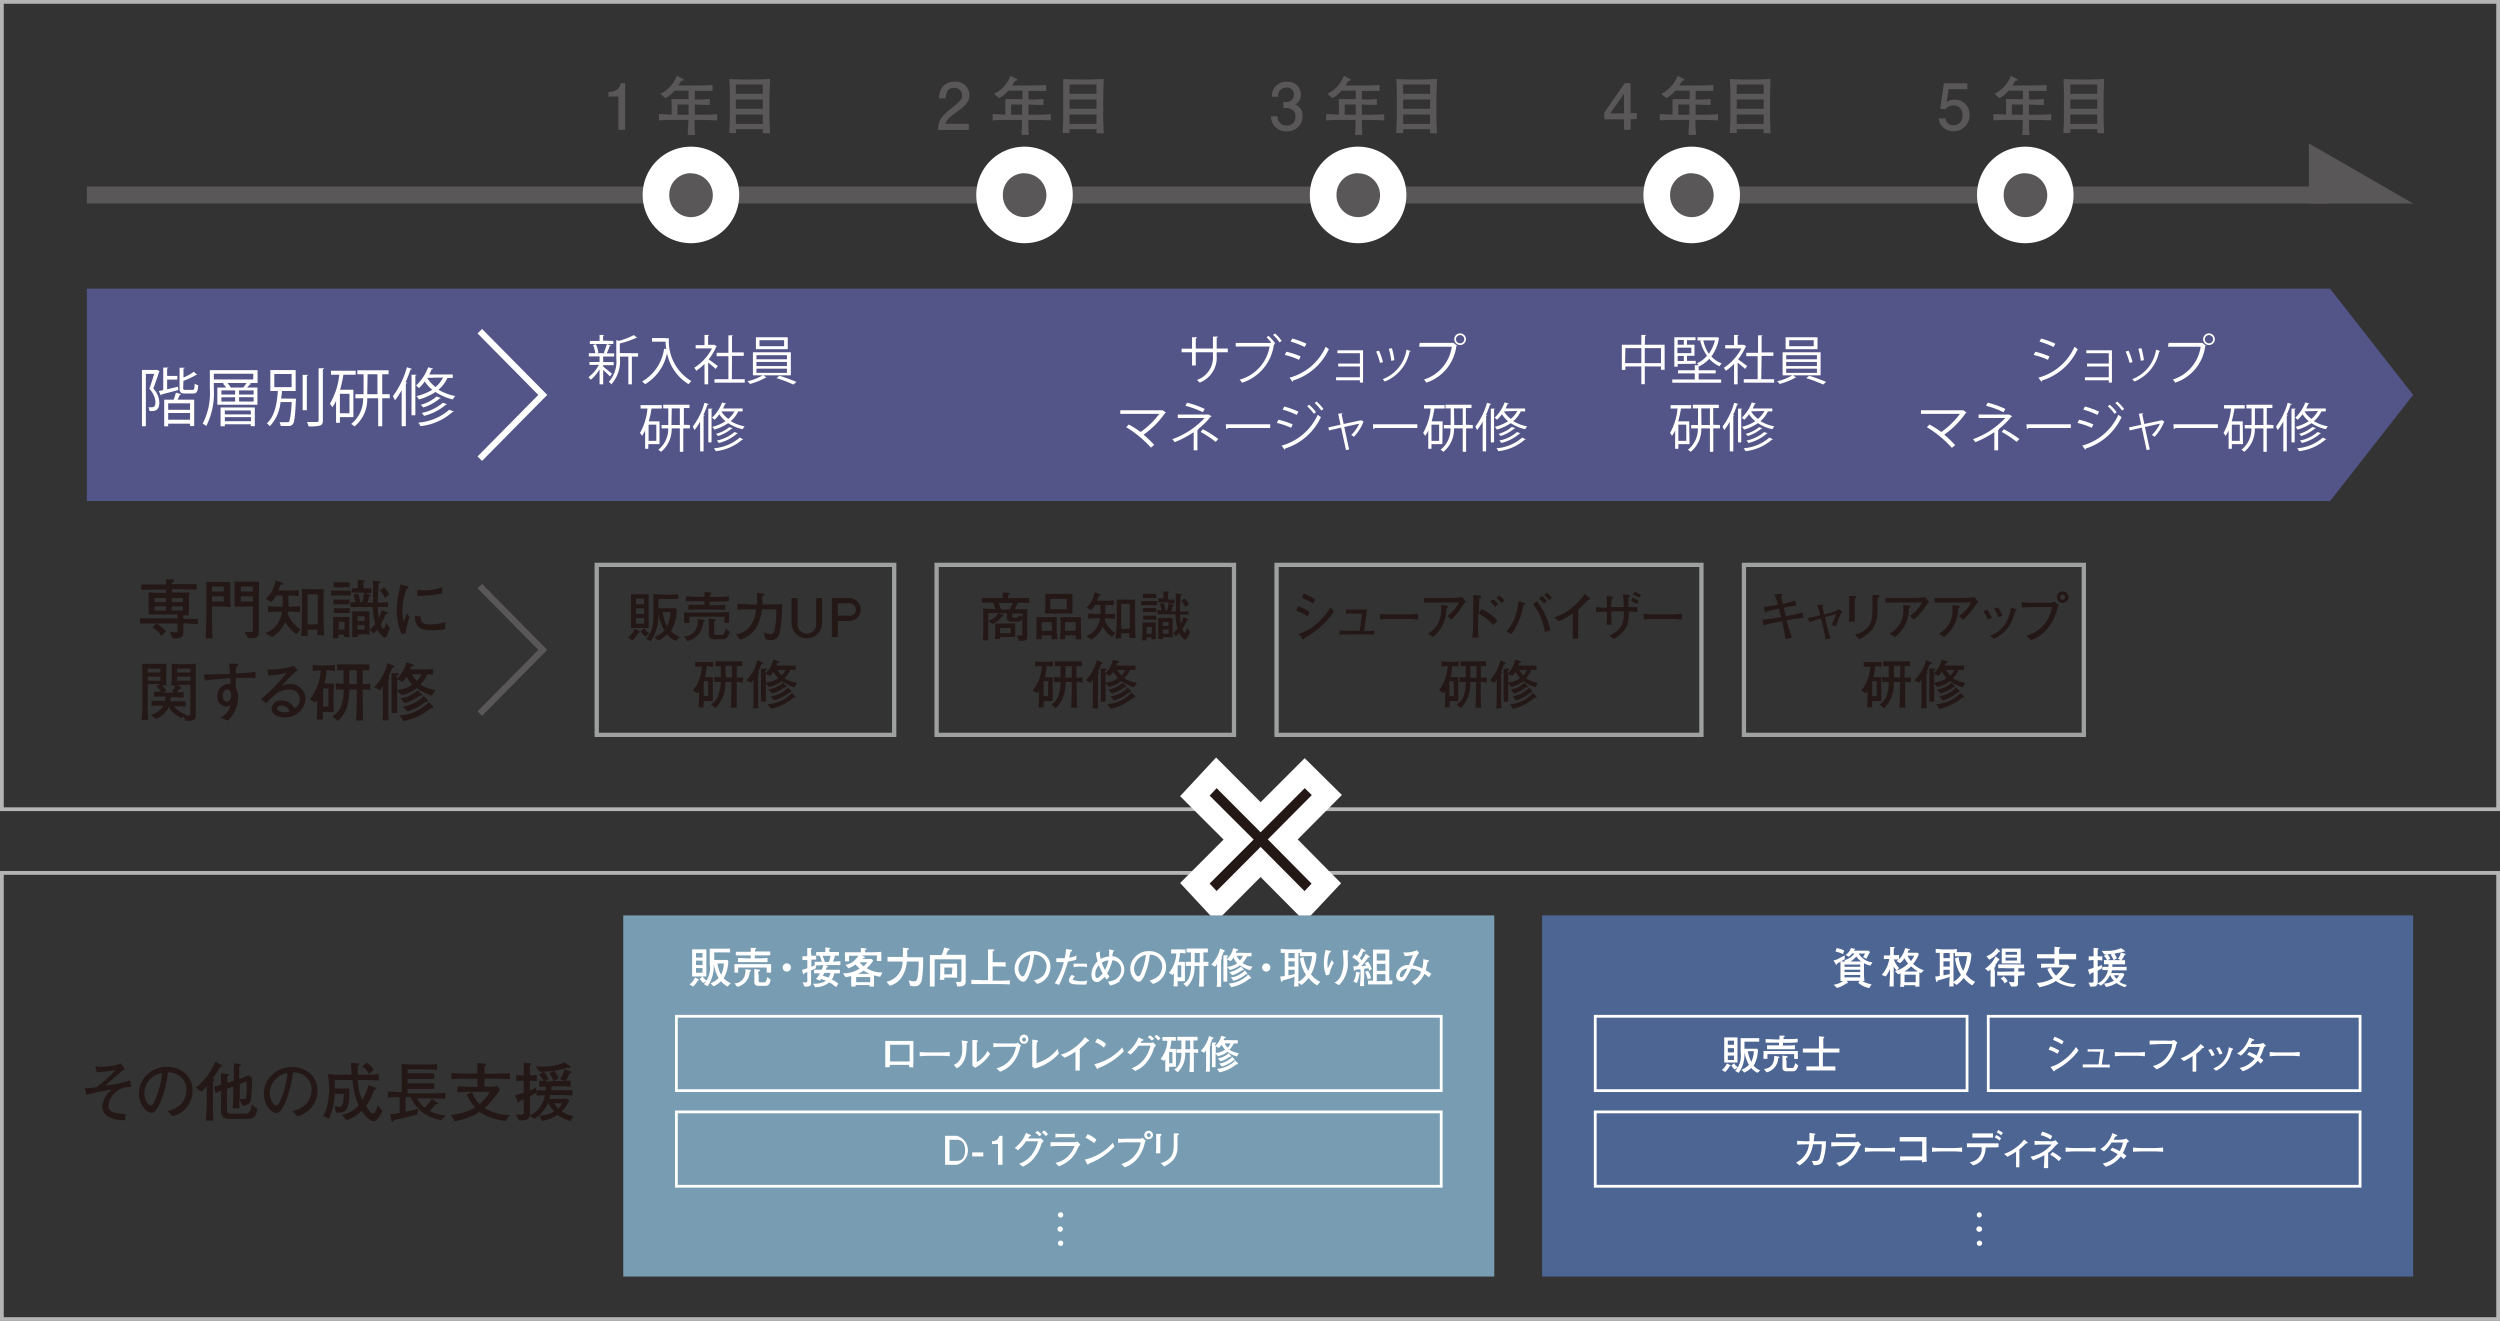 <svg xmlns="http://www.w3.org/2000/svg" viewBox="0 0 333.57 176.25"><rect x="0" y="0" width="333.57" height="176.25" fill="#333333" stroke="none"/><title>education</title><g id="レイヤー_2" data-name="レイヤー 2"><g id="レイヤー_1-2" data-name="レイヤー 1"><polygon points="11.59 38.52 11.59 52.69 11.59 66.86 310.9 66.86 321.98 52.69 310.9 38.52 11.59 38.52" fill="#535487"/><line x1="11.59" y1="26.02" x2="310.64" y2="26.02" fill="none" stroke="#595757" stroke-miterlimit="10" stroke-width="2.27"/><path d="M82.51,17.32V12.88H81.18v-.59c1.33-.06,1.52-.72,1.64-1.18h.59v6.21Z" fill="#595757"/><path d="M93.07,16h-.39c0,1.18,0,1.49.09,2h-1c0-.44,0-.55.09-2H90.28c-.79,0-1.57,0-2.36.07v-.84c.47,0,.6,0,1.7.07v-.94a10.53,10.53,0,0,0-.05-1.13c.79,0,1,0,1.81,0h.49V12.1H90a4.14,4.14,0,0,1-1.21,1l-.68-.58a4.39,4.39,0,0,0,2.2-2.41l.79.41s.13.09.13.15-.21.11-.32.11c-.17.28-.23.38-.4.62h1.88c.9,0,1.79,0,2.68-.06v.79l-2.36,0v1.15a19.47,19.47,0,0,0,2-.07V14c-.74,0-.85,0-2-.05v1.36h.4c.85,0,1.72,0,2.58-.08v.84C94.54,16,93.17,16,93.07,16Zm-1.2-2.05H90.4v1.36h1.47Z" fill="#595757"/><path d="M101.78,17.76c0-.19,0-.38,0-.52h-3.6c0,.15,0,.18.05.51h-.93c0-.27.08-1.51.08-1.77V12.87c0-.68,0-1.47-.06-2v-.32c.4,0,1.22.05,1.62.05h2l1.8-.06c0,.34-.07,2-.07,2.31v3.08c0,.26.06,1.66.07,1.87Zm0-6.48h-3.6v1.24h3.6Zm0,2h-3.6v1.23h3.6Zm0,2h-3.6v1.26h3.6Z" fill="#595757"/><path d="M92.19,30.71A4.69,4.69,0,1,1,96.88,26,4.76,4.76,0,0,1,92.19,30.71Z" fill="#595757"/><path d="M92.19,23.13a2.92,2.92,0,1,1,0,5.84A2.89,2.89,0,0,1,89.3,26a2.85,2.85,0,0,1,2.89-2.89m0-3.54A6.44,6.44,0,1,0,98.63,26a6.44,6.44,0,0,0-6.44-6.43Z" fill="#fff"/><path d="M127.59,15c-.88.64-1.25.94-1.45,1.51h3.13v.83h-4.13c.13-1.44.39-1.75,1.94-3,1-.8,1.29-1.07,1.29-1.62a1,1,0,0,0-1.08-1c-1,0-1.08.93-1.1,1.4h-.9a2.73,2.73,0,0,1,.4-1.44,2,2,0,0,1,1.66-.78,1.82,1.82,0,0,1,2,1.83C129.3,13.67,128.83,14.07,127.59,15Z" fill="#595757"/><path d="M137.58,16h-.38c0,1.18.05,1.49.08,2h-1c.05-.44.05-.55.09-2h-1.58c-.79,0-1.57,0-2.35.07v-.84c.46,0,.59,0,1.7.07v-.94c0-.5,0-.85,0-1.13.79,0,1,0,1.81,0h.48V12.1h-1.91a4.14,4.14,0,0,1-1.21,1l-.68-.58a4.39,4.39,0,0,0,2.2-2.41l.79.41c.05,0,.13.09.13.15s-.2.11-.31.11c-.17.28-.24.38-.4.62h1.88c.89,0,1.78,0,2.67-.06v.79l-2.36,0v1.15a19.3,19.3,0,0,0,2-.07V14c-.74,0-.85,0-2-.05v1.36h.4c.86,0,1.72,0,2.58-.08v.84C139.05,16,137.68,16,137.58,16Zm-1.2-2.05h-1.47v1.36h1.47Z" fill="#595757"/><path d="M146.3,17.76c0-.19,0-.38,0-.52h-3.59c0,.15,0,.18,0,.51h-.93c0-.27.08-1.51.08-1.77V12.87c0-.68,0-1.47,0-2,0-.11,0-.22,0-.32.41,0,1.22.05,1.62.05h2l1.79-.06c0,.34-.07,2-.07,2.31v3.08c0,.26.06,1.66.07,1.87Zm0-6.48h-3.59v1.24h3.59Zm0,2h-3.59v1.23h3.59Zm0,2h-3.59v1.26h3.59Z" fill="#595757"/><path d="M136.7,30.71A4.69,4.69,0,1,1,141.4,26,4.77,4.77,0,0,1,136.7,30.71Z" fill="#595757"/><path d="M136.7,23.13a2.92,2.92,0,1,1,0,5.84A2.89,2.89,0,0,1,133.81,26a2.85,2.85,0,0,1,2.89-2.89m0-3.54A6.44,6.44,0,1,0,143.14,26a6.44,6.44,0,0,0-6.44-6.43Z" fill="#fff"/><path d="M171.69,17.52a2.08,2.08,0,0,1-1.76-.83,2.13,2.13,0,0,1-.33-1.19h.88a1.12,1.12,0,0,0,1.19,1.24,1.08,1.08,0,0,0,1.17-1.2,1,1,0,0,0-.28-.79,1.46,1.46,0,0,0-1-.35l-.33,0v-.78l.35,0a1,1,0,0,0,1.06-1,.89.89,0,0,0-1-.93,1.09,1.09,0,0,0-1.11,1.22h-.82a1.87,1.87,0,0,1,2-2,1.71,1.71,0,0,1,1.87,1.7,1.4,1.4,0,0,1-.78,1.32,1.55,1.55,0,0,1,1,1.55A2,2,0,0,1,171.69,17.52Z" fill="#595757"/><path d="M182.09,16h-.38c0,1.18,0,1.49.08,2h-1c.05-.44.05-.55.09-2H179.3c-.79,0-1.57,0-2.35.07v-.84c.47,0,.59,0,1.7.07v-.94c0-.5,0-.85-.05-1.13.79,0,1,0,1.81,0h.48V12.1H179a4.14,4.14,0,0,1-1.21,1l-.68-.58a4.39,4.39,0,0,0,2.2-2.41l.79.41s.13.09.13.15-.2.11-.31.11c-.17.28-.24.38-.4.62h1.88c.89,0,1.78,0,2.67-.06v.79l-2.36,0v1.15a19.3,19.3,0,0,0,2-.07V14c-.74,0-.85,0-2-.05v1.36h.4c.86,0,1.72,0,2.58-.08v.84C183.56,16,182.19,16,182.09,16Zm-1.2-2.05h-1.47v1.36h1.47Z" fill="#595757"/><path d="M190.81,17.76c0-.19,0-.38,0-.52h-3.59c0,.15,0,.18,0,.51h-.93c0-.27.08-1.51.08-1.77V12.87c0-.68,0-1.47-.05-2,0-.11,0-.22,0-.32.41,0,1.22.05,1.62.05h2l1.79-.06c0,.34-.07,2-.07,2.31v3.08c0,.26.06,1.66.07,1.87Zm0-6.48h-3.59v1.24h3.59Zm0,2h-3.59v1.23h3.59Zm0,2h-3.59v1.26h3.59Z" fill="#595757"/><path d="M181.22,30.71A4.69,4.69,0,1,1,185.91,26,4.77,4.77,0,0,1,181.22,30.71Z" fill="#595757"/><path d="M181.22,23.13a2.92,2.92,0,1,1,0,5.84A2.89,2.89,0,0,1,178.33,26a2.84,2.84,0,0,1,2.89-2.89m0-3.54A6.44,6.44,0,1,0,187.65,26a6.45,6.45,0,0,0-6.43-6.43Z" fill="#fff"/><path d="M217.57,15.92v1.4h-.88v-1.4h-2.63V15l2.73-3.91h.78v4h.83v.79Zm-.88-3.43-1.83,2.64h1.83Z" fill="#595757"/><path d="M226.6,16h-.38c0,1.18.05,1.49.08,2h-1c0-.44,0-.55.09-2h-1.58c-.79,0-1.57,0-2.35.07v-.84c.47,0,.59,0,1.7.07v-.94c0-.5,0-.85,0-1.13.79,0,1,0,1.81,0h.48V12.1h-1.91a4.14,4.14,0,0,1-1.21,1l-.68-.58a4.39,4.39,0,0,0,2.2-2.41l.79.41c.06,0,.13.09.13.15s-.2.11-.31.11c-.17.28-.24.38-.4.62h1.88c.89,0,1.78,0,2.67-.06v.79l-2.36,0v1.15a19.13,19.13,0,0,0,2-.07V14c-.74,0-.85,0-2-.05v1.36h.4c.86,0,1.73,0,2.58-.08v.84C228.07,16,226.7,16,226.6,16Zm-1.2-2.05h-1.47v1.36h1.47Z" fill="#595757"/><path d="M235.32,17.76c0-.19,0-.38,0-.52h-3.59c0,.15,0,.18,0,.51h-.93c0-.27.08-1.51.08-1.77V12.87c0-.68,0-1.47-.05-2,0-.11,0-.22,0-.32.41,0,1.22.05,1.62.05h2l1.79-.06c0,.34-.07,2-.07,2.31v3.08c0,.26.06,1.66.07,1.87Zm0-6.48h-3.59v1.24h3.59Zm0,2h-3.59v1.23h3.59Zm0,2h-3.59v1.26h3.59Z" fill="#595757"/><path d="M225.73,30.71A4.69,4.69,0,1,1,230.42,26,4.77,4.77,0,0,1,225.73,30.71Z" fill="#595757"/><path d="M225.73,23.13a2.92,2.92,0,1,1,0,5.84A2.89,2.89,0,0,1,222.84,26a2.84,2.84,0,0,1,2.89-2.89m0-3.54A6.44,6.44,0,1,0,232.16,26a6.45,6.45,0,0,0-6.43-6.43Z" fill="#fff"/><path d="M260.67,17.52a2.17,2.17,0,0,1-1.13-.32,1.78,1.78,0,0,1-.86-1.4h.89a1.07,1.07,0,0,0,1.11.92,1.2,1.2,0,0,0,1.17-1.34,1.18,1.18,0,0,0-1.21-1.31,1.25,1.25,0,0,0-1.05.52l-.71-.08.49-3.4h3.13v.79H260l-.26,1.7a2,2,0,0,1,1.05-.3,1.94,1.94,0,0,1,2,2A2.11,2.11,0,0,1,260.67,17.52Z" fill="#595757"/><path d="M271.11,16h-.38c0,1.18,0,1.49.08,2h-1c.05-.44.05-.55.09-2h-1.58c-.79,0-1.57,0-2.35.07v-.84c.47,0,.59,0,1.7.07v-.94c0-.5,0-.85-.05-1.13.79,0,1,0,1.81,0h.48V12.1H268a4,4,0,0,1-1.21,1l-.68-.58a4.39,4.39,0,0,0,2.2-2.41l.8.41c.05,0,.12.09.12.15s-.2.11-.31.11c-.17.28-.24.38-.4.62h1.88c.89,0,1.78,0,2.67-.06v.79l-2.36,0v1.15a19.13,19.13,0,0,0,2-.07V14c-.74,0-.85,0-2-.05v1.36h.4c.86,0,1.73,0,2.58-.08v.84C272.58,16,271.21,16,271.11,16Zm-1.2-2.05h-1.47v1.36h1.47Z" fill="#595757"/><path d="M279.83,17.76c0-.19,0-.38,0-.52h-3.59c0,.15,0,.18,0,.51h-.93c0-.27.08-1.51.08-1.77V12.87c0-.68,0-1.47-.05-2,0-.11,0-.22,0-.32.41,0,1.23.05,1.62.05h2l1.79-.06c0,.34-.07,2-.07,2.31v3.08c0,.26.06,1.66.07,1.87Zm0-6.48h-3.59v1.24h3.59Zm0,2h-3.59v1.23h3.59Zm0,2h-3.59v1.26h3.59Z" fill="#595757"/><path d="M270.24,30.71A4.69,4.69,0,1,1,274.93,26,4.77,4.77,0,0,1,270.24,30.71Z" fill="#595757"/><path d="M270.24,23.13a2.92,2.92,0,1,1,0,5.84A2.89,2.89,0,0,1,267.35,26a2.84,2.84,0,0,1,2.89-2.89m0-3.54A6.44,6.44,0,1,0,276.67,26a6.45,6.45,0,0,0-6.43-6.43Z" fill="#fff"/><polyline points="64.02 44.19 72.42 52.69 64.02 61.2" fill="none" stroke="#fff" stroke-miterlimit="10" stroke-width="0.85"/><polyline points="64.02 78.2 72.42 86.71 64.02 95.21" fill="none" stroke="#595757" stroke-miterlimit="10" stroke-width="0.85"/><polygon points="321.98 27.16 315 23.12 308.07 19.14 308.07 27.16 321.98 27.16" fill="#595757"/><rect x="0.25" y="0.25" width="333.07" height="107.72" fill="none" stroke="#b5b5b6" stroke-miterlimit="10" stroke-width="0.5"/><rect x="0.25" y="116.47" width="333.07" height="59.53" fill="none" stroke="#b5b5b6" stroke-miterlimit="10" stroke-width="0.5"/><path d="M20.92,49.33l.37.21a.16.16,0,0,1-.07.09c-.2.64-.49,1.51-.77,2.21a2.84,2.84,0,0,1,.81,1.85c0,1.2-.7,1.18-1.32,1.15a1.18,1.18,0,0,0-.14-.5l.33,0c.33,0,.61,0,.61-.73a2.78,2.78,0,0,0-.82-1.73c.25-.65.48-1.44.66-2H19.46v7h-.52V49.36h1.89Zm1.38,2.61,1.44-.34.05.44c-.83.23-1.69.45-2.24.59a.19.19,0,0,1-.09.14l-.28-.6.6-.12v-3l.69,0c0,.06-.06.09-.17.11v1h1.36v.49H22.3Zm.86,1.39a6.86,6.86,0,0,0,.31-.94l.71.2a.19.19,0,0,1-.18.08c-.08.19-.19.44-.3.66h2.21v3.52h-.55v-.32H22.44v.35h-.53V53.33Zm2.2,1.35v-.86H22.44v.86ZM22.44,56h2.92v-.89H22.44Zm2-4.24c0,.22.05.26.31.26h.93c.23,0,.27-.11.29-.83a1.59,1.59,0,0,0,.48.21c-.06.89-.2,1.11-.71,1.11h-1c-.63,0-.78-.15-.78-.74V49.07l.69,0c0,.05-.06.09-.17.11v1.19a6.22,6.22,0,0,0,1.38-.77l.46.42a.08.08,0,0,1-.08,0h-.07a8.65,8.65,0,0,1-1.69.79Z" fill="#fff"/><path d="M34.37,49.39V51.1H33.25l.28.12a.17.17,0,0,1-.17.06c-.11.12-.25.28-.4.43h1.39V54H29V51.71h1.17a2.66,2.66,0,0,0-.42-.52l.17-.09H28.53v.8a9.77,9.77,0,0,1-1,4.94,2.38,2.38,0,0,0-.49-.3A8.93,8.93,0,0,0,28,51.9V49.39Zm-.58,1.24v-.76H28.53v.76Zm-4.36,6.25V54.37H34v2.5h-.54v-.26H30v.27Zm.11-4.79v.55h1.83v-.55Zm0,.92v.57h1.83V53Zm3.9,1.76H30v.52h3.49ZM30,56.2h3.49v-.54H30Zm.34-5.1a2.59,2.59,0,0,1,.44.61h1.66a4.43,4.43,0,0,0,.46-.61Zm3.5,1.54v-.55H31.9v.55Zm0,.94V53H31.9v.57Z" fill="#fff"/><path d="M39.06,53.19h.12l.3,0c0,.06,0,.12,0,.19-.1,2.19-.2,3-.42,3.23s-.33.23-.94.23h-.67a1.45,1.45,0,0,0-.16-.51c.44,0,.86,0,1,0s.23,0,.29-.09.26-.84.34-2.59H37.43A5.37,5.37,0,0,1,36,56.87a1.83,1.83,0,0,0-.4-.38c1.13-1,1.37-2.87,1.47-4.32h-1V49.38h3.38v2.79H37.62c0,.32-.06.67-.12,1ZM36.6,49.9v1.75h2.31V49.9Zm3.78.12.72,0c0,.06-.05.1-.16.12v4.59h-.56Zm2.13-.88.73,0c0,.07-.05.11-.16.13V56.1c0,.41-.12.59-.37.68a5.39,5.39,0,0,1-1.53.11,3.24,3.24,0,0,0-.22-.58h.84c.68,0,.71,0,.71-.22Z" fill="#fff"/><path d="M47.15,55.66h-1.8v.75h-.51V53.49a4.64,4.64,0,0,1-.5.85,3.88,3.88,0,0,0-.32-.47A9.57,9.57,0,0,0,45.27,50H44.16v-.53h3.3V50H45.82A16.69,16.69,0,0,1,45.38,52h1.77Zm-.52-.52v-2.6H45.35v2.6ZM52,52.6v.54H51v3.74h-.54V53.14H49a4.67,4.67,0,0,1-1.7,3.76,2.28,2.28,0,0,0-.45-.33,4.25,4.25,0,0,0,1.6-3.43H47.42V52.6h1.09V49.94h-.83V49.4h4.17v.54H51V52.6Zm-3,0h1.36V49.94H49.05Z" fill="#fff"/><path d="M53.59,52.06a9.41,9.41,0,0,1-.89,1.36,4.75,4.75,0,0,0-.28-.55A11.56,11.56,0,0,0,54.29,49l.67.22c0,.06-.08.09-.19.09A16.27,16.27,0,0,1,54.11,51l.2.06c0,.06-.06.1-.16.11v5.7h-.56ZM54.91,50l.67,0s0,.09-.16.11v5.3h-.51Zm5.5.43H59.7A4.57,4.57,0,0,1,58.51,52a6.71,6.71,0,0,0,2.24.84,2,2,0,0,0-.33.46,7,7,0,0,1-2.31-1,7.82,7.82,0,0,1-2.22,1,3.37,3.37,0,0,0-.32-.45A6.81,6.81,0,0,0,57.68,52a4.57,4.57,0,0,1-1-1.1,6.21,6.21,0,0,1-.77.88,4.39,4.39,0,0,0-.4-.33A6.5,6.5,0,0,0,57.13,49l.66.19a.18.18,0,0,1-.19.08,7.09,7.09,0,0,1-.32.69h3.13Zm.14,4.48a.16.16,0,0,1-.17.06,7.62,7.62,0,0,1-4.28,1.89,1.93,1.93,0,0,0-.29-.47,7.06,7.06,0,0,0,4.13-1.72Zm-1.73-1.8a.17.17,0,0,1-.15.07,6.47,6.47,0,0,1-2.2,1.19,2.18,2.18,0,0,0-.33-.35,5.69,5.69,0,0,0,2.12-1.12Zm.82.82s-.08.07-.15.07a7.06,7.06,0,0,1-2.91,1.49,2.28,2.28,0,0,0-.32-.39,6.24,6.24,0,0,0,2.84-1.37ZM57,50.42l0,0a4.37,4.37,0,0,0,1.12,1.22,4.21,4.21,0,0,0,1-1.27Z" fill="#fff"/><path d="M80.48,48.92c.26.19,1,.79,1.18.95l-.28.36a11.24,11.24,0,0,0-.9-.86v1.91H80v-2a5.42,5.42,0,0,1-1.18,1.4,1.76,1.76,0,0,0-.31-.35,4.9,4.9,0,0,0,1.4-1.65H78.65V48.3H80v-.75H78.56v-.42h.87a4.47,4.47,0,0,0-.3-1.09l.38-.11a4.22,4.22,0,0,1,.33,1.12l-.26.08h1.19l-.2-.07a8.67,8.67,0,0,0,.4-1.15l.54.17a.16.16,0,0,1-.15.07,7.31,7.31,0,0,1-.41,1h1v.42H80.48v.74h1.4v.42h-1.4Zm1.36-3.43v.41H78.7v-.41H80v-.8l.6,0c0,.05,0,.08-.13.1v.66Zm3.3,1.64v.45h-.83v3.7h-.47v-3.7H82.72v.26a4.63,4.63,0,0,1-1.16,3.45,1,1,0,0,0-.33-.33,4.11,4.11,0,0,0,1-3.13V45.37l.34.11a9.3,9.3,0,0,0,2-.77l.47.37s-.07,0-.15,0a12.06,12.06,0,0,1-2.19.75v1.28Z" fill="#fff"/><path d="M88.76,45.13h.49a6.22,6.22,0,0,0,3,5.72,3,3,0,0,0-.38.41A6.3,6.3,0,0,1,89,47.13a6.27,6.27,0,0,1-2.92,4.13,3.51,3.51,0,0,0-.4-.36,6,6,0,0,0,2.93-4.39l.29.08a5.93,5.93,0,0,1-.09-1H87v-.48h1.79Z" fill="#fff"/><path d="M95.65,46.21a.13.13,0,0,1-.09.07,7.19,7.19,0,0,1-1,1.67c.34.23,1,.74,1.22.88l-.29.4c-.19-.2-.65-.57-1-.85v2.9H94V48.56a7,7,0,0,1-1.11.92,1.69,1.69,0,0,0-.26-.41A6.75,6.75,0,0,0,95,46.49H92.82v-.44H94V44.69l.62,0c0,.05-.05.08-.14.1v1.22h.76l.09,0Zm2,4.39h1.72v.46H95.33V50.6h1.86V47.53H95.62v-.46h1.57V44.74l.63,0s0,.08-.15.09v2.19h1.57v.46H97.67Z" fill="#fff"/><path d="M102.3,50.39a.26.26,0,0,1-.14,0,8.91,8.91,0,0,1-2.09.84,3,3,0,0,0-.35-.36,7,7,0,0,0,2.09-.82ZM100.46,47h5.06v3.08h-5.06Zm.4-2h4.25v1.59h-4.25Zm.07,2.39v.55H105v-.55Zm0,.9v.55H105v-.55Zm0,.9v.56H105v-.56Zm.41-3.8v.8h3.28v-.8Zm4.52,5.92a19.33,19.33,0,0,0-2.26-.86l.41-.31a23,23,0,0,1,2.26.82Z" fill="#fff"/><path d="M88,59.26h-1.5v.62h-.42V57.45a4.43,4.43,0,0,1-.42.71,2.09,2.09,0,0,0-.27-.39,8,8,0,0,0,1-3.26h-.92v-.45H88.3v.45H86.93a14.76,14.76,0,0,1-.36,1.71H88Zm-.43-.44V56.66H86.54v2.16Zm4.48-2.11v.45h-.88v3.12h-.46V57.16H89.62a3.92,3.92,0,0,1-1.42,3.13,2.24,2.24,0,0,0-.37-.28,3.54,3.54,0,0,0,1.33-2.85h-.89v-.45h.9V54.49h-.68V54H92v.45h-.75v2.22Zm-2.46,0h1.12V54.49H89.63Z" fill="#fff"/><path d="M93.41,56.26a7.62,7.62,0,0,1-.74,1.13,5.06,5.06,0,0,0-.24-.46A9.59,9.59,0,0,0,94,53.74l.56.17c0,.05-.07.08-.16.08a13.12,13.12,0,0,1-.55,1.4l.17,0c0,.05-.05.08-.14.1v4.74h-.46Zm1.1-1.73.56,0s0,.07-.13.09v4.41h-.43Zm4.58.36H98.5a3.72,3.72,0,0,1-1,1.3,5.51,5.51,0,0,0,1.86.7,2.16,2.16,0,0,0-.27.38,5.79,5.79,0,0,1-1.93-.81,6.3,6.3,0,0,1-1.85.86,2.78,2.78,0,0,0-.26-.37,5.81,5.81,0,0,0,1.76-.75,3.94,3.94,0,0,1-.83-.93,4.32,4.32,0,0,1-.64.74,2.24,2.24,0,0,0-.34-.27,5.43,5.43,0,0,0,1.35-2.05l.54.16c0,.06-.09.07-.15.06-.08.2-.17.39-.27.59h2.61Zm.12,3.74a.16.16,0,0,1-.14,0,6.41,6.41,0,0,1-3.57,1.57,1.51,1.51,0,0,0-.25-.39,5.93,5.93,0,0,0,3.45-1.43Zm-1.45-1.51s-.05.06-.12.06a5.39,5.39,0,0,1-1.83,1,2.54,2.54,0,0,0-.28-.29A4.65,4.65,0,0,0,97.3,57Zm.69.69s-.06.06-.13.06a5.81,5.81,0,0,1-2.42,1.24,1.57,1.57,0,0,0-.26-.33A5.12,5.12,0,0,0,98,57.64Zm-2.2-2.92,0,0a3.39,3.39,0,0,0,.93,1A3.52,3.52,0,0,0,98,54.89Z" fill="#fff"/><path d="M163.82,47h-1.48v.49a3.55,3.55,0,0,1-2.27,3.56,2.49,2.49,0,0,0-.37-.35,3.18,3.18,0,0,0,2.14-3.21V47h-2.29v1.76h-.5V47h-1.39v-.48h1.39V45l.68,0a.19.19,0,0,1-.18.15v1.35h2.29V44.91l.68,0a.18.18,0,0,1-.18.13v1.46h1.48Z" fill="#fff"/><path d="M169.63,45.74A6.41,6.41,0,0,0,169,45l.24-.19a5.38,5.38,0,0,1,.91,1l-.13.1.05,0a.14.14,0,0,1-.1.08,6.18,6.18,0,0,1-4.24,5.08,3.47,3.47,0,0,0-.33-.41,5.55,5.55,0,0,0,4-4.42h-4.52v-.48h4.7l.09-.07Zm1.09-.05a4.81,4.81,0,0,0-.86-1l.26-.2a5.25,5.25,0,0,1,.89,1Z" fill="#fff"/><path d="M171.64,46.93a10.32,10.32,0,0,1,1.9.63l-.21.45a10.06,10.06,0,0,0-1.9-.65Zm.42,3.46a7.35,7.35,0,0,0,4.82-4.12c.11.09.33.24.43.31a7.76,7.76,0,0,1-4.77,4.19.15.15,0,0,1-.08.17Zm.36-5.22a11.64,11.64,0,0,1,1.9.69l-.24.44a11,11,0,0,0-1.87-.72Z" fill="#fff"/><path d="M181.87,46.74v4.31h-.42v-.31h-3.18v-.4h3.18V48.9h-2.9v-.39h2.9V47.13h-3v-.39Z" fill="#fff"/><path d="M184,46.79a8,8,0,0,1,.53,1.53l-.4.1a8,8,0,0,0-.52-1.51Zm4.23.05a.13.13,0,0,1-.15.07,5.46,5.46,0,0,1-3.31,4,2.67,2.67,0,0,0-.28-.32,5,5,0,0,0,3.18-3.94Zm-2.51-.39a9.8,9.8,0,0,1,.33,1.61l-.42.08a8,8,0,0,0-.33-1.6Z" fill="#fff"/><path d="M189.43,45.75h4.5l0,0,.48.37a.16.16,0,0,1-.09.06,5.93,5.93,0,0,1-4,4.88,2.73,2.73,0,0,0-.32-.42,5.37,5.37,0,0,0,3.71-4.38h-4.36Zm5.4-1.27a.78.78,0,0,1,.77.78.78.78,0,1,1-.77-.78Zm.54.78a.55.55,0,1,0-.54.55A.55.55,0,0,0,195.37,45.26Z" fill="#fff"/><path d="M155.56,55.05a.14.14,0,0,1-.11.07A11.73,11.73,0,0,1,152.59,58,14,14,0,0,1,154,59.36l-.43.37A14.75,14.75,0,0,0,150.27,57l.34-.36a13.94,13.94,0,0,1,1.58,1,10.65,10.65,0,0,0,2.49-2.42h-5.2v-.48h5.58l.08,0Z" fill="#fff"/><path d="M161.66,55.55s-.06.06-.13.06a10.1,10.1,0,0,1-1.71,1.68l.11,0s-.06.09-.16.1v2.7h-.5V57.66A13.54,13.54,0,0,1,156.74,59s-.27-.34-.32-.4a10.88,10.88,0,0,0,4.31-2.83h-3.58v-.46h4.06l.07,0ZM160.49,55a13.07,13.07,0,0,0-2.33-.86l.23-.41a12.18,12.18,0,0,1,2.36.84Zm0,2.27a14.21,14.21,0,0,1,2.07,1.31l-.36.38a13.34,13.34,0,0,0-2-1.33Z" fill="#fff"/><path d="M163.56,56.61h5.92v.5h-5.65a.32.32,0,0,1-.23.13Z" fill="#fff"/><path d="M170.58,56a10.58,10.58,0,0,1,1.9.63l-.21.45a9.93,9.93,0,0,0-1.91-.65Zm.42,3.46a7.45,7.45,0,0,0,4.82-4.12c.11.09.32.24.43.31a7.83,7.83,0,0,1-4.77,4.19.16.16,0,0,1-.07.17Zm.36-5.22a11.51,11.51,0,0,1,1.89.69l-.23.43a11.71,11.71,0,0,0-1.88-.71Zm3.31-.24a5.69,5.69,0,0,1,.92,1l-.28.21a6.27,6.27,0,0,0-.9-1Zm1-.43a6.9,6.9,0,0,1,.92,1l-.28.21a6.21,6.21,0,0,0-.9-1Z" fill="#fff"/><path d="M182,56.28l-.08,0a6,6,0,0,1-1.27,2,2.5,2.5,0,0,0-.36-.24,4.9,4.9,0,0,0,1.07-1.51l-2,.44.65,3-.42.09-.65-3-1.61.37-.09-.4,1.62-.36-.31-1.47.58-.06c0,.06,0,.1-.12.14l.27,1.29,2.33-.5,0,0Z" fill="#fff"/><path d="M183.19,56.61h5.92v.5h-5.65a.3.3,0,0,1-.23.13Z" fill="#fff"/><path d="M192.45,59.26H191v.62h-.43V57.45a4.4,4.4,0,0,1-.41.71,3.83,3.83,0,0,0-.27-.39,8.12,8.12,0,0,0,1-3.26H190v-.45h2.76v.45h-1.37a12.93,12.93,0,0,1-.37,1.71h1.47Zm-.43-.44V56.66H191v2.16Zm4.49-2.11v.45h-.89v3.12h-.45V57.16H194a3.88,3.88,0,0,1-1.41,3.13,2.88,2.88,0,0,0-.38-.28,3.51,3.51,0,0,0,1.33-2.85h-.89v-.45h.91V54.49h-.69V54h3.47v.45h-.75v2.22Zm-2.47,0h1.13V54.49H194Z" fill="#fff"/><path d="M197.83,56.26a8.52,8.52,0,0,1-.75,1.13,4.93,4.93,0,0,0-.23-.46,9.59,9.59,0,0,0,1.56-3.19l.56.17c0,.05-.07.08-.17.08a13.08,13.08,0,0,1-.54,1.4l.16,0c0,.05,0,.08-.13.1v4.74h-.46Zm1.09-1.73.56,0s0,.07-.13.09v4.41h-.43Zm4.58.36h-.59a3.72,3.72,0,0,1-1,1.3,5.57,5.57,0,0,0,1.87.7,1.46,1.46,0,0,0-.27.38,5.7,5.7,0,0,1-1.93-.81,6.3,6.3,0,0,1-1.85.86,4.33,4.33,0,0,0-.27-.37,5.81,5.81,0,0,0,1.76-.75,3.68,3.68,0,0,1-.82-.93,4.84,4.84,0,0,1-.65.74,2.16,2.16,0,0,0-.33-.27,5.42,5.42,0,0,0,1.34-2.05l.55.16c0,.06-.09.07-.16.06a5.15,5.15,0,0,1-.27.59h2.61Zm.12,3.74a.16.16,0,0,1-.14,0,6.38,6.38,0,0,1-3.56,1.57,1.84,1.84,0,0,0-.25-.39,5.9,5.9,0,0,0,3.44-1.43Zm-1.44-1.51a.12.12,0,0,1-.12.06,5.45,5.45,0,0,1-1.84,1,1.82,1.82,0,0,0-.27-.29,4.65,4.65,0,0,0,1.77-.93Zm.68.69a.12.12,0,0,1-.12.06,5.85,5.85,0,0,1-2.43,1.24,1.57,1.57,0,0,0-.26-.33,5.07,5.07,0,0,0,2.36-1.14Zm-2.2-2.92,0,0a3.52,3.52,0,0,0,.93,1,3.38,3.38,0,0,0,.86-1.06Z" fill="#fff"/><path d="M271.56,46.93a10.32,10.32,0,0,1,1.9.63l-.21.45a10.06,10.06,0,0,0-1.9-.65Zm.42,3.46a7.35,7.35,0,0,0,4.82-4.12c.11.09.33.24.43.31a7.76,7.76,0,0,1-4.77,4.19.15.15,0,0,1-.08.17Zm.36-5.22a11.64,11.64,0,0,1,1.9.69l-.24.44a10.83,10.83,0,0,0-1.88-.72Z" fill="#fff"/><path d="M281.79,46.74v4.31h-.42v-.31h-3.18v-.4h3.18V48.9h-2.9v-.39h2.9V47.13h-3v-.39Z" fill="#fff"/><path d="M284,46.79a7.38,7.38,0,0,1,.54,1.53l-.4.1a8.75,8.75,0,0,0-.52-1.51Zm4.23.05c0,.06-.08.08-.14.07a5.46,5.46,0,0,1-3.31,4,2.67,2.67,0,0,0-.28-.32,5,5,0,0,0,3.18-3.94Zm-2.5-.39a11,11,0,0,1,.33,1.61l-.42.08a8.76,8.76,0,0,0-.33-1.6Z" fill="#fff"/><path d="M289.35,45.75h4.5l0,0,.48.37a.16.16,0,0,1-.09.06,5.93,5.93,0,0,1-4,4.88,2.73,2.73,0,0,0-.32-.42,5.37,5.37,0,0,0,3.71-4.38h-4.36Zm5.4-1.27a.78.78,0,0,1,.77.78.78.78,0,1,1-.77-.78Zm.54.78a.55.55,0,1,0-.54.55A.55.55,0,0,0,295.29,45.26Z" fill="#fff"/><path d="M262.39,55.05a.14.14,0,0,1-.11.07A11.73,11.73,0,0,1,259.42,58a14,14,0,0,1,1.45,1.39l-.43.37A14.75,14.75,0,0,0,257.1,57l.34-.36a13.1,13.1,0,0,1,1.58,1,10.65,10.65,0,0,0,2.49-2.42h-5.2v-.48h5.58l.08,0Z" fill="#fff"/><path d="M268.49,55.55s-.06.06-.13.06a10.1,10.1,0,0,1-1.71,1.68l.11,0a.16.16,0,0,1-.15.1v2.7h-.51V57.66A13.54,13.54,0,0,1,263.57,59s-.27-.34-.32-.4a10.88,10.88,0,0,0,4.31-2.83H264v-.46H268l.08,0ZM267.32,55a12.79,12.79,0,0,0-2.33-.86l.23-.41a12.18,12.18,0,0,1,2.36.84Zm.05,2.27a14.21,14.21,0,0,1,2.07,1.31l-.36.38a13.34,13.34,0,0,0-2-1.33Z" fill="#fff"/><path d="M270.39,56.61h5.92v.5h-5.65a.32.32,0,0,1-.23.13Z" fill="#fff"/><path d="M277.41,56a10.58,10.58,0,0,1,1.9.63l-.21.45a9.93,9.93,0,0,0-1.91-.65Zm.42,3.46a7.45,7.45,0,0,0,4.82-4.12c.11.09.32.24.43.31a7.83,7.83,0,0,1-4.77,4.19.16.16,0,0,1-.07.17Zm.36-5.22a11.51,11.51,0,0,1,1.89.69l-.23.43a11.71,11.71,0,0,0-1.88-.71ZM281.5,54a5.69,5.69,0,0,1,.92,1l-.28.21a6.27,6.27,0,0,0-.9-1Zm1-.43a6.9,6.9,0,0,1,.92,1l-.28.21a6.21,6.21,0,0,0-.9-1Z" fill="#fff"/><path d="M288.83,56.28l-.08,0a6,6,0,0,1-1.27,2,2.5,2.5,0,0,0-.36-.24,4.9,4.9,0,0,0,1.07-1.51l-2,.44.65,3-.42.09-.65-3-1.61.37-.09-.4,1.63-.36-.32-1.47.58-.06c0,.06,0,.1-.12.14l.27,1.29,2.33-.5.05,0Z" fill="#fff"/><path d="M290,56.61h5.92v.5h-5.65a.3.3,0,0,1-.23.13Z" fill="#fff"/><path d="M299.28,59.26h-1.49v.62h-.43V57.45a4.4,4.4,0,0,1-.41.71,3.83,3.83,0,0,0-.27-.39,8.12,8.12,0,0,0,1-3.26h-.93v-.45h2.76v.45h-1.37a12.93,12.93,0,0,1-.37,1.71h1.47Zm-.43-.44V56.66h-1.06v2.16Zm4.49-2.11v.45h-.89v3.12H302V57.16h-1.14a3.88,3.88,0,0,1-1.41,3.13,2.88,2.88,0,0,0-.38-.28,3.51,3.51,0,0,0,1.33-2.85h-.89v-.45h.91V54.49h-.69V54h3.47v.45h-.75v2.22Zm-2.47,0H302V54.49h-1.13Z" fill="#fff"/><path d="M304.66,56.26a8.52,8.52,0,0,1-.75,1.13,4.93,4.93,0,0,0-.23-.46,9.59,9.59,0,0,0,1.56-3.19l.56.17c0,.05-.07.08-.17.08a13.08,13.08,0,0,1-.54,1.4l.16,0c0,.05-.05.08-.13.1v4.74h-.46Zm1.09-1.73.56,0s0,.07-.13.09v4.41h-.43Zm4.58.36h-.59a3.72,3.72,0,0,1-1,1.3,5.57,5.57,0,0,0,1.87.7,1.46,1.46,0,0,0-.27.38,5.7,5.7,0,0,1-1.93-.81,6.3,6.3,0,0,1-1.85.86,4.33,4.33,0,0,0-.27-.37,5.81,5.81,0,0,0,1.76-.75,3.68,3.68,0,0,1-.82-.93,4.84,4.84,0,0,1-.65.74,2.16,2.16,0,0,0-.33-.27,5.42,5.42,0,0,0,1.34-2.05l.55.16c0,.06-.09.07-.16.06a5.15,5.15,0,0,1-.27.59h2.61Zm.12,3.74a.16.16,0,0,1-.14,0,6.38,6.38,0,0,1-3.56,1.57,1.84,1.84,0,0,0-.25-.39,5.9,5.9,0,0,0,3.44-1.43ZM309,57.12a.12.12,0,0,1-.12.06,5.45,5.45,0,0,1-1.84,1,1.82,1.82,0,0,0-.27-.29,4.65,4.65,0,0,0,1.77-.93Zm.68.69a.12.12,0,0,1-.12.06,5.85,5.85,0,0,1-2.43,1.24,1.57,1.57,0,0,0-.26-.33,5.07,5.07,0,0,0,2.36-1.14Zm-2.2-2.92,0,0a3.52,3.52,0,0,0,.93,1,3.38,3.38,0,0,0,.86-1.06Z" fill="#fff"/><path d="M219.46,46h2.65v3.34h-.49V48.9h-2.16v2.36H219V48.9h-2.13v.46h-.47V46H219V44.69l.64,0c0,.05,0,.08-.14.1Zm-2.63,2.45H219v-2h-2.13Zm2.63,0h2.16v-2h-2.16Z" fill="#fff"/><path d="M229.35,45.07s0,.06,0,.08a5.5,5.5,0,0,1-1,2.41,3.45,3.45,0,0,0,1.38.93,1.53,1.53,0,0,0-.29.38,3.75,3.75,0,0,1-1.37-1,4.38,4.38,0,0,1-1.34,1h0l-.08,0v.53h2.27v.42h-2.27v.81h3v.44h-6.52v-.44h3v-.81h-2.23v-.42h2.23v-.67l.52,0a1.43,1.43,0,0,0-.22-.26,3.76,3.76,0,0,0,1.33-1,5.87,5.87,0,0,1-.9-2l.4-.09A5.22,5.22,0,0,0,228,47.2a5,5,0,0,0,.82-1.78h-2.33V45h2.62Zm-5.5,3.49v.36h-.45V45h2.83v.39h-1.14V46h1v1.47h-1v.68h1.17v.39Zm.82-3.2h-.82V46h.82Zm1,1.76v-.73h-1.86v.73Zm-1,1.05v-.68h-.82v.68Z" fill="#fff"/><path d="M233,46.21a.13.13,0,0,1-.09.07,7.19,7.19,0,0,1-1,1.67c.34.23,1,.74,1.22.88l-.28.4c-.2-.2-.65-.57-1-.85v2.9h-.48V48.56a6.6,6.6,0,0,1-1.11.92,2,2,0,0,0-.25-.41,6.81,6.81,0,0,0,2.34-2.58h-2.16v-.44h1.18V44.69l.62,0c0,.05,0,.08-.14.1v1.22h.76l.09,0Zm2,4.39h1.72v.46h-4.05V50.6h1.85V47.53H233v-.46h1.57V44.74l.63,0s-.05.08-.15.09v2.19h1.57v.46h-1.57Z" fill="#fff"/><path d="M239.69,50.39a.26.26,0,0,1-.14,0,8.91,8.91,0,0,1-2.09.84,2.36,2.36,0,0,0-.35-.36,7,7,0,0,0,2.09-.82ZM237.85,47h5.07v3.08h-5.07Zm.4-2h4.26v1.59h-4.26Zm.08,2.39v.55h4.1v-.55Zm0,.9v.55h4.1v-.55Zm0,.9v.56h4.1v-.56Zm.4-3.8v.8H242v-.8Zm4.53,5.92a19.54,19.54,0,0,0-2.27-.86l.42-.31a23.72,23.72,0,0,1,2.25.82Z" fill="#fff"/><path d="M225.43,59.26h-1.49v.62h-.43V57.45a4.43,4.43,0,0,1-.42.71,2.65,2.65,0,0,0-.26-.39,8.12,8.12,0,0,0,1-3.26h-.93v-.45h2.75v.45h-1.36a14.75,14.75,0,0,1-.37,1.71h1.47Zm-.43-.44V56.66h-1.06v2.16Zm4.49-2.11v.45h-.89v3.12h-.45V57.16H227a3.88,3.88,0,0,1-1.41,3.13,2.88,2.88,0,0,0-.38-.28,3.51,3.51,0,0,0,1.33-2.85h-.89v-.45h.91V54.49h-.69V54h3.47v.45h-.75v2.22Zm-2.47,0h1.13V54.49H227Z" fill="#fff"/><path d="M230.8,56.26a7.62,7.62,0,0,1-.74,1.13,4.93,4.93,0,0,0-.23-.46,9.79,9.79,0,0,0,1.56-3.19l.56.17a.18.18,0,0,1-.17.08,13.08,13.08,0,0,1-.54,1.4l.16,0c0,.05-.05.08-.13.1v4.74h-.47Zm1.1-1.73.56,0s0,.07-.13.09v4.41h-.43Zm4.58.36h-.59a3.72,3.72,0,0,1-1,1.3,5.59,5.59,0,0,0,1.86.7,1.7,1.7,0,0,0-.26.38,5.62,5.62,0,0,1-1.93-.81,6.3,6.3,0,0,1-1.85.86,4.33,4.33,0,0,0-.27-.37,5.81,5.81,0,0,0,1.76-.75,3.94,3.94,0,0,1-.83-.93,4.32,4.32,0,0,1-.64.74,2.78,2.78,0,0,0-.33-.27,5.42,5.42,0,0,0,1.34-2.05l.55.16c0,.06-.09.07-.16.06-.08.2-.17.39-.27.59h2.61Zm.12,3.74a.16.16,0,0,1-.14,0,6.38,6.38,0,0,1-3.57,1.57,1.47,1.47,0,0,0-.24-.39,5.93,5.93,0,0,0,3.44-1.43Zm-1.44-1.51a.13.13,0,0,1-.12.06,5.54,5.54,0,0,1-1.84,1,1.52,1.52,0,0,0-.28-.29A4.62,4.62,0,0,0,234.7,57Zm.68.69a.12.12,0,0,1-.12.06,5.85,5.85,0,0,1-2.43,1.24,1.57,1.57,0,0,0-.26-.33,5.12,5.12,0,0,0,2.36-1.14Zm-2.2-2.92,0,0a3.52,3.52,0,0,0,.93,1,3.52,3.52,0,0,0,.86-1.06Z" fill="#fff"/><path d="M24.47,83.17v.71c0,.81,0,.9-.16,1.05a1,1,0,0,1-.78.24,2.53,2.53,0,0,1-.5,0l-.42-.94a1.74,1.74,0,0,0,.77.13c.3,0,.31,0,.31-.51v-.65H21.3l-2.63,0V82.5c.82,0,2,0,2.63,0h2.39V82h-2c-.57,0-.75,0-1.86,0,0-.21,0-.89,0-1.11v-.51c0-.38,0-.93,0-1.32.47,0,1.62.05,1.75.05h.58v-.45h-.81c-.44,0-1.64,0-2.5.06v-.73c.77,0,1.9,0,2.5,0h.81a3.89,3.89,0,0,0-.06-.68l.83,0c.15,0,.29.06.29.18s-.16.19-.28.26a1,1,0,0,0,0,.19h.82c.52,0,1.67,0,2.49,0v.73c-.76,0-2-.06-2.49-.06h-.83v.45h.62c.4,0,1.31,0,1.7,0,0,.07,0,.41-.05.48V81c0,.54,0,.59,0,1.09l-.26,0h-.47v.48l1.93,0v.71Zm-2.94,1.71a2.74,2.74,0,0,0-.49-.64,2.86,2.86,0,0,0-.73-.51l.56-.52a4.84,4.84,0,0,1,1.28,1Zm.62-5.08H20.63v.54h1.52Zm0,1.13H20.63v.52h1.52Zm2.26-1.13h-1.5v.54h1.5Zm0,1.13h-1.5v.52h1.5Z" fill="#231815"/><path d="M29.46,80.92H28.29v1.26c0,.9,0,1.16.06,3h-.91c.06-1.48.09-2.07.09-3V80c0-.63,0-.8,0-2.35l1.25,0h.85c.4,0,.89,0,1.09,0,0,.49,0,1,0,1.3v.74c0,.44,0,.55.05,1.31Zm.4-1.34H28.29v.68h1.57Zm0-1.31H28.29v.65h1.57Zm4.68,1.54v3.88c0,.91,0,1.06-.18,1.24a1.11,1.11,0,0,1-.84.21,3.52,3.52,0,0,1-.41,0l-.51-.88a2.72,2.72,0,0,0,.69.09c.36,0,.46,0,.46-.41v-3H32.37l-1.07,0c0-.71,0-.84,0-1.27V78.9c0-.26,0-.38,0-1.3.36,0,.52,0,1.14,0h1c.39,0,.55,0,1.13,0C34.58,78.08,34.54,79.59,34.54,79.81Zm-.79-.23H32.13v.68h1.62Zm0-1.31H32.14v.65h1.61Z" fill="#231815"/><path d="M39.55,84.62A4.67,4.67,0,0,1,38.07,83,4.41,4.41,0,0,1,36.28,85l-.86-.53A3.41,3.41,0,0,0,37.1,83.1a4.13,4.13,0,0,0,.55-1.48h-.47a13.69,13.69,0,0,0-1.43.07v-.83c.49.06,1.21.08,1.43.08h.55c0-.12,0-.35,0-.61a7,7,0,0,0-.06-.87h-.83a3.76,3.76,0,0,1-.62.86l-.75-.42a4.06,4.06,0,0,0,.86-1.09,6.54,6.54,0,0,0,.45-1.37l.89.32a.12.12,0,0,1,.09.12c0,.12-.15.14-.3.16s-.12.32-.3.75h1.56a8.47,8.47,0,0,0,1.13-.06v.81a8,8,0,0,0-1.13-.08h-.23c0,.11,0,.33,0,.63s0,.54,0,.85c.33,0,1,0,1.54-.08v.84a13.13,13.13,0,0,0-1.45-.08h-.18a1.9,1.9,0,0,1,0,.27,4.1,4.1,0,0,0,1,1.52,3.46,3.46,0,0,0,.69.58Zm2.78.11s0-.45.07-.72H41.05c0,.27,0,.73.06.83h-.94c.1-.59.11-2.53.11-2.65V80.11c0-.79,0-1.22,0-1.54l1,.05h1c.23,0,.72,0,.94,0a13.58,13.58,0,0,0-.05,1.55v2.05c0,.86.06,2.24.1,2.55Zm.07-5.43H41.05v4H42.4Z" fill="#231815"/><path d="M45.84,79.46h-.66a9.18,9.18,0,0,0-1,0v-.66c.21,0,.37,0,1,0h.62c.3,0,.53,0,1,0v.66ZM45.9,85c0-.15,0-.16,0-.33h-.76a4.18,4.18,0,0,1,0,.49h-.75a8.15,8.15,0,0,0,.07-1.17v-.78c0-.31,0-.49,0-.89.35,0,.47,0,.77,0h.68l.7,0c0,.38,0,.78,0,.88v.8c0,.34,0,.46,0,1Zm0-6.62h-.69a4.23,4.23,0,0,0-.69,0v-.69a6.34,6.34,0,0,0,.75,0h.61a7.62,7.62,0,0,0,.77,0v.69A4,4,0,0,0,45.87,78.33Zm.07,2.25H45.3l-.81,0V80c.3,0,.42,0,.75,0h.7c.25,0,.38,0,.68,0v.64Zm0,1.16h-.66l-.77,0v-.63c.34,0,.47,0,.79,0h.62c.11,0,.62,0,.72,0v.63Zm0,1.17h-.78V84h.78Zm5.75,1.71c-.11.22-.23.4-.41.4s-.64-.43-.85-.87l-.09-.2a2.15,2.15,0,0,1-.54.52L49.32,84a3.66,3.66,0,0,0,.74-.74A8.23,8.23,0,0,1,49.74,81H48.47c-.68,0-1,0-1.71,0v-.66a6,6,0,0,0,.66,0,5.68,5.68,0,0,0-.27-1l.6-.17a4.76,4.76,0,0,1,.32,1.17h.27a6.94,6.94,0,0,0,.24-1.27h-.89a5.37,5.37,0,0,0-.76,0V78.5l.8,0v-.42c0-.15,0-.33,0-.7l.76.06c.07,0,.17,0,.17.09s-.11.11-.17.14a3.49,3.49,0,0,0,0,.42v.41h.22s.53,0,.84,0v.64c-.28,0-.57,0-.87,0l.62.18c.11,0,.17.06.17.13s-.16.12-.2.13a5.86,5.86,0,0,1-.25.83h.75v-1c0-1.55,0-1.73,0-1.91l.76.07c.08,0,.22,0,.22.11s-.06.1-.23.16c0,.34-.09,1.83-.1,2.14v.42c.23,0,.63,0,1.36-.05V81L50.4,81a12.25,12.25,0,0,0,.16,1.47,5.79,5.79,0,0,0,.37-1.06l.63.25c.07,0,.17.08.17.16s-.12.11-.26.11a8.63,8.63,0,0,1-.68,1.4c.07.19.22.56.39.56s.28-.52.36-.77l.47.68C51.93,84,51.79,84.4,51.68,84.62Zm-3.41,0h-.56c0,.17,0,.18,0,.33H47c0-.5,0-1,0-1.51v-.92c0-.4,0-.58,0-1h2.3c0,.23,0,.42,0,.94v.68c0,.63,0,1,0,1.49C48.92,84.64,48.64,84.62,48.27,84.62Zm.35-2.44H47.7v.63h.92Zm0,1.18H47.7V84h.92Zm2.68-3.62a2.26,2.26,0,0,0-.69-1l.58-.4a2.55,2.55,0,0,1,.7.94Z" fill="#231815"/><path d="M54.15,84.46l-.56.16a7.82,7.82,0,0,1-.65-3.07,13.23,13.23,0,0,1,.15-1.8c.07-.36.28-1.51.34-1.79l.87.26c.14,0,.2.07.2.16s-.12.18-.26.24a7.75,7.75,0,0,0-.54,2.94,4.39,4.39,0,0,0,.17,1.38c.16-.42.25-.66.46-1.13l.31.56A7.42,7.42,0,0,0,54.15,84.46Zm5.22-.5a13.29,13.29,0,0,1-1.79.14c-.71,0-2.33,0-2.2-1.92l.75.08c-.07,1,.64,1.06,1.38,1.06A8.21,8.21,0,0,0,59.45,83ZM56.19,79.5l-.5,0,0-.82a6,6,0,0,0,1,.09A6.3,6.3,0,0,0,59,78.33v.83A12.76,12.76,0,0,1,56.19,79.5Z" fill="#231815"/><path d="M26.12,90.46v4.85a.79.79,0,0,1-.2.67c-.14.15-.34.18-.82.18a1.43,1.43,0,0,1-.34,0l-.28-.58-.21.26a3.89,3.89,0,0,1-1.77-1.5,3.08,3.08,0,0,1-1.68,1.59l-.69-.56a2.46,2.46,0,0,0,1.66-1.21c-.45,0-1.13,0-1.58,0v-.65c.63,0,1.2,0,1.54,0H22a4.47,4.47,0,0,0,.07-.57h-.15c-.24,0-.89,0-1.35.06v-.72l.9,0a4.16,4.16,0,0,0-.61-.74l.54-.26H19.71v3a14.49,14.49,0,0,0,.07,1.77h-.91A14.19,14.19,0,0,0,19,94.45V89.83c0-.07,0-.83-.05-1.25.16,0,.86,0,1.24,0h.91l.54,0,.59,0c0,.12-.05,1.05-.05,1.16v.69c0,.18,0,.84.05,1l-.62,0a2.89,2.89,0,0,1,.58.77l-.44.22h1.5l-.31-.17a2.53,2.53,0,0,0,.45-.79l-.53,0c.05-.36.06-1,.06-1v-.8c0-.23,0-.87,0-1.11a8.1,8.1,0,0,0,.94.06h1.07c.11,0,.9,0,1.26-.08C26.12,88.9,26.12,89.19,26.12,90.46ZM21.4,89.22H19.71v.51H21.4Zm0,1.07H19.71v.53H21.4Zm4,1.09h-1.2l-.62,0,.47.24s.13.08.13.18-.05.1-.26.11c-.05.07-.25.39-.3.45.26,0,.73,0,.88,0v.72c-.59,0-1.11-.06-1.38-.06h-.34a2.89,2.89,0,0,1-.07.57h.46c.53,0,1.1,0,1.6,0v.65c-.73,0-1.27,0-1.55,0a3.26,3.26,0,0,0,1.55,1.08l-.11.11.5.06c.18,0,.24-.16.24-.47Zm0-2.16H23.63v.51h1.78Zm0,1.07H23.63v.53h1.78Z" fill="#231815"/><path d="M32.55,90.44c-.54,0-.74,0-1.08,0,0,.19,0,1-.06,1.18a3,3,0,0,1,.37,1.41,4.47,4.47,0,0,1-1.38,3.11l-1-.39a2.08,2.08,0,0,0,.81-.6,2.44,2.44,0,0,0,.55-1.09,1,1,0,0,1-.65.22A1.3,1.3,0,0,1,29,92.9a1.52,1.52,0,0,1,1.34-1.62,3,3,0,0,1,.4,0c0-.23,0-.28,0-.77a27.66,27.66,0,0,0-3.41.3L27.2,90h.54l1.92-.06h1a7.18,7.18,0,0,0-.11-1.38l.91,0c.14,0,.33,0,.33.15s-.06.1-.09.12l-.17.13a6.66,6.66,0,0,0-.06.88,17.73,17.73,0,0,0,2.62-.21l0,.87C33.39,90.44,32.74,90.44,32.55,90.44ZM30.31,92c-.36,0-.6.4-.6.88s.34.72.51.72c.54,0,.63-.55.63-.84C30.85,92.29,30.59,92,30.31,92Z" fill="#231815"/><path d="M38,95.73c-.73,0-1.77-.34-1.77-1.15a1.26,1.26,0,0,1,1.35-1.13,2,2,0,0,1,1.31.53,2.22,2.22,0,0,1,.44.56A1.45,1.45,0,0,0,40,93.35a1.6,1.6,0,0,0-.37-1A1.57,1.57,0,0,0,38.52,92a3,3,0,0,0-1.67.57,9.47,9.47,0,0,0-1.32,1.28l-.7-.56a24.24,24.24,0,0,0,3.41-3.5c-.56.12-.83.18-1.41.26l-1,.1-.18-.82c.15,0,.3,0,.56,0a10.59,10.59,0,0,0,3-.48l.51.6a3.81,3.81,0,0,0-.94.8,13.22,13.22,0,0,0-1.17,1.28,2.4,2.4,0,0,1,1.09-.26,2,2,0,0,1,2.07,2A2.7,2.7,0,0,1,38,95.73Zm.31-1.34a1.27,1.27,0,0,0-.73-.24c-.43,0-.61.24-.61.39,0,.33.51.5,1,.5a1.9,1.9,0,0,0,.67-.11A1.44,1.44,0,0,0,38.28,94.39Z" fill="#231815"/><path d="M43.58,89.42a9.39,9.39,0,0,1-.28,1.77h.53s.55,0,.73,0c0,.5-.05,1.17-.05,1.3v1.14c0,.44,0,.62,0,1.38-.36,0-.67,0-1,0h-.42a8.45,8.45,0,0,0,0,1h-.84c.08-.76.08-1.78.08-2.32v-.31a3.94,3.94,0,0,1-.23.36l-.78-.4a6.68,6.68,0,0,0,1.46-3.87,6.75,6.75,0,0,0-1.05.07v-.84a6.76,6.76,0,0,0,1,.08h.95a5.18,5.18,0,0,0,1-.08v.84A7.4,7.4,0,0,0,43.58,89.42Zm.24,2.45h-.71v2.39h.71ZM48.4,92v.54c0,.67,0,2.4.05,3.59h-.94c.09-1.67.09-2.34.09-3.58V92h-1c0,1-.06,3-1.55,4.19l-.71-.61A2.6,2.6,0,0,0,45.59,94a6.31,6.31,0,0,0,.26-2c-.15,0-.58,0-1.05,0v-.83a8.22,8.22,0,0,0,1.05.06V89.42l-.88,0v-.77l1.56,0h1.13c.46,0,1.25,0,1.62,0v.77l-.88,0v1.86c.11,0,.57,0,1-.06v.83C49,92,48.57,92,48.4,92Zm-.8-2.58h-1v1.87h1Z" fill="#231815"/><path d="M52.3,89.13a7.19,7.19,0,0,1-.46,1.16s.14.06.14.15-.12.19-.17.23c0,.37,0,1.26,0,1.67V94.1c0,.46,0,1.75.06,2H51a5.38,5.38,0,0,0,.09-1c0-.16,0-.86,0-1V91.56a4.86,4.86,0,0,1-.41.54l-.75-.4a6.91,6.91,0,0,0,1.77-3.22l.8.33c.07,0,.15.07.15.13S52.39,89.13,52.3,89.13Zm5.31,3.69a6.89,6.89,0,0,1-2-1,4.94,4.94,0,0,1-2,.92L53,92.18v.95c0,.61,0,1.36,0,2h-.76c0-.23,0-.38,0-.9,0-.17,0-1,0-1.11V91.61c0-.53,0-1.59,0-1.78l.69,0c.13,0,.23,0,.23.12s-.08.12-.23.18v.45a4.19,4.19,0,0,0,1.28-2.2l.8.23c.07,0,.17,0,.17.14s-.13.14-.31.16c-.09.21-.12.3-.18.41h1.45a14.81,14.81,0,0,0,1.66-.06V90L57,90a5.18,5.18,0,0,1-.92,1.34,4.81,4.81,0,0,0,2,.72ZM54.27,90.3a2.6,2.6,0,0,1-.58.68L53,90.64v1.43a4.32,4.32,0,0,0,2-.71A4.6,4.6,0,0,1,54.27,90.3Zm3.43,4.18-.19,0-.84.6a8.48,8.48,0,0,1-2.84,1.13l-.5-.75a5.89,5.89,0,0,0,3.9-1.79l.58.62a.23.23,0,0,1,0,.1A.14.14,0,0,1,57.7,94.48Zm-1.49-1.66-.2,0a6.06,6.06,0,0,1-2,1l-.59-.63a4.58,4.58,0,0,0,2.33-1.09l.47.48a.23.23,0,0,1,.11.17C56.36,92.82,56.24,92.82,56.21,92.82Zm.76.82-.22,0a6.55,6.55,0,0,1-2.44,1.29l-.54-.66a4.86,4.86,0,0,0,2.78-1.4l.51.56a.17.17,0,0,1,0,.12A.13.13,0,0,1,57,93.64Zm-2-3.67a3.21,3.21,0,0,0,.66.9,2.9,2.9,0,0,0,.6-.9Z" fill="#231815"/><path d="M85.17,84.44a4.06,4.06,0,0,1-.79,1l-.6-.36a2.76,2.76,0,0,0,.91-1.17l.6.31s.07.06.07.1S85.26,84.43,85.17,84.44Zm.6-.66H85l-.81,0c0-.66,0-1.33,0-1.35V80.65c0-.43,0-.92,0-1.35l.81,0h.74l.81,0c0,.66,0,1.34,0,1.35v1.81c0,.43,0,.92,0,1.35Zm.17-3.9H84.86v.75h1.08Zm0,1.28H84.86v.76h1.08Zm0,1.3H84.86v.76h1.08Zm.17,2.48a2.26,2.26,0,0,1-.62-.73l.48-.38a2.12,2.12,0,0,0,.66.7Zm4,.56a3.3,3.3,0,0,1-1.1-.86,3.73,3.73,0,0,1-1.22.84L87.29,85a3.81,3.81,0,0,0,1.36-.87,7,7,0,0,1-.84-2.43h0a5.59,5.59,0,0,1-1,3.85l-.63-.34c.79-.79,1-1.6,1-3.26V80.69c0-.59,0-.89,0-1.41.31,0,.9.06,1.22.06h.89c.19,0,.82,0,1.19-.06v.63c-.49,0-1.12,0-1.62,0h-1v1.25h1.31l1,0,.14.21a6,6,0,0,1-.77,2.83,3.2,3.2,0,0,0,1.18.82Zm-1.69-3.83A6.35,6.35,0,0,0,89,83.56a4.55,4.55,0,0,0,.45-1.89Z" fill="#231815"/><path d="M96.65,83.12c0-.09,0-.65.06-.83H92a7,7,0,0,0,0,.84h-.72c0-.08,0-.62,0-.72s0-.23,0-.69c.51,0,1.5,0,2,0h2c.06,0,1.38,0,2-.06,0,.11,0,.65,0,.78s0,.55,0,.64ZM93.82,83a2.68,2.68,0,0,1-2.09,2.53l-.46-.61a1.78,1.78,0,0,0,1.65-1.12,2.69,2.69,0,0,0,.18-1.21l.77.12s.16,0,.16.13S94,83,93.82,83Zm1.48-2.73h-.64v.48h.46c.56,0,1.11,0,1.66-.06v.7c-.71-.06-1.58-.06-1.66-.06H93.5s-.92,0-1.64.06V80.7c.54,0,1.09,0,1.64,0H94v-.48h-.58l-1.9,0v-.64c.59,0,1.3.06,1.9.06H94a5.54,5.54,0,0,0,0-.66l.73.07c.12,0,.2,0,.2.11s-.11.14-.2.17v.31h.63c.63,0,1.26,0,1.89-.06v.64C96.62,80.27,95.87,80.27,95.3,80.27ZM97.05,85a.71.71,0,0,1-.55.3H95.32c-.12,0-.5,0-.65-.27s-.09-.2-.09-.66v-.85c0-.26,0-.46,0-1l.77.1c.06,0,.15,0,.15.12s0,.09-.2.18c0,.16,0,.43,0,.66v.79c0,.23,0,.36.31.36h.73c.15,0,.21-.09.29-.24a3,3,0,0,0,.2-.64l.55.45A2.41,2.41,0,0,1,97.05,85Z" fill="#231815"/><path d="M104.06,84.33c-.18.71-.52,1.08-1.2,1.08a2.48,2.48,0,0,1-.69-.1l-.27-.92a2.57,2.57,0,0,0,.91.2c.17,0,.4,0,.55-.49a15.33,15.33,0,0,0,.23-2.8h-1.94a5.76,5.76,0,0,1-.88,2.65,3.54,3.54,0,0,1-2,1.38l-.56-.67c1.81-.32,2.53-1.85,2.68-3.36h-.7c-.53,0-1.3,0-1.81.06v-.78c.24,0,1.57.07,1.72.07H101a11.67,11.67,0,0,0,0-1.54l.82.08c.13,0,.18,0,.18.1s0,.08-.18.17-.07,1-.08,1.19h.61c.79,0,1.58,0,2-.05A21.25,21.25,0,0,1,104.06,84.33Z" fill="#231815"/><path d="M109.69,79.8v3.35a2,2,0,0,1-4.07,0V79.8h.79v3.39a1.25,1.25,0,1,0,2.49,0V79.8Z" fill="#231815"/><path d="M111,79.8h2.31a1.53,1.53,0,1,1,0,3.06h-1.52V85H111Zm.79,2.36h1.48a.83.83,0,1,0,0-1.65h-1.48Z" fill="#231815"/><path d="M94.29,88.88a8.26,8.26,0,0,1-.23,1.47h.44l.61,0c0,.41,0,1,0,1.08v.95c0,.36,0,.52,0,1.15-.3,0-.56,0-.84,0H93.9a6,6,0,0,0,0,.86h-.7c.07-.64.07-1.49.07-1.94v-.26c-.06.11-.1.15-.2.31l-.64-.34a5.63,5.63,0,0,0,1.22-3.22,5.56,5.56,0,0,0-.88.05v-.69a5.33,5.33,0,0,0,.79.06h.79a4.25,4.25,0,0,0,.8-.06v.69A6.37,6.37,0,0,0,94.29,88.88Zm.2,2H93.9v2h.59Zm3.81.1v.45c0,.56,0,2,0,3h-.79c.08-1.39.08-1.94.08-3V91h-.83a4.4,4.4,0,0,1-1.3,3.49l-.59-.5a2.14,2.14,0,0,0,1-1.35A5.23,5.23,0,0,0,96.18,91l-.87,0v-.69a8.26,8.26,0,0,0,.87.05V88.88l-.73,0v-.64l1.29,0h.94c.39,0,1,0,1.36,0v.64l-.74,0v1.55l.84-.05v.69Zm-.66-2.14h-.83v1.55h.83Z" fill="#231815"/><path d="M101.56,88.63a6.13,6.13,0,0,1-.39,1s.12.05.12.13-.1.15-.14.19c0,.31,0,1,0,1.39v1.47c0,.38,0,1.46.05,1.7h-.74a4.32,4.32,0,0,0,.08-.8c0-.14,0-.73,0-.85V90.66a3,3,0,0,1-.34.45l-.62-.34a5.65,5.65,0,0,0,1.47-2.68l.68.28s.12.06.12.11S101.63,88.63,101.56,88.63ZM106,91.71a6.1,6.1,0,0,1-1.7-.83,4.11,4.11,0,0,1-1.69.77l-.43-.47V92c0,.5,0,1.13,0,1.63h-.64c0-.19,0-.32,0-.75,0-.14,0-.79,0-.92V90.7c0-.44,0-1.32,0-1.48l.57,0c.11,0,.2,0,.2.1s-.07.1-.2.15v.38a3.5,3.5,0,0,0,1.07-1.84l.67.2c.06,0,.13,0,.13.11s-.1.12-.25.13a2.47,2.47,0,0,1-.15.34h1.21a10.74,10.74,0,0,0,1.38,0v.59l-.71,0a4.21,4.21,0,0,1-.78,1.12,4.08,4.08,0,0,0,1.67.6Zm-2.78-2.1a2.47,2.47,0,0,1-.48.57l-.56-.28v1.18a3.6,3.6,0,0,0,1.67-.59A3.5,3.5,0,0,1,103.2,89.61Zm2.85,3.48-.15,0c-.09.05-.15.1-.7.49a6.94,6.94,0,0,1-2.37,1l-.42-.63a4.89,4.89,0,0,0,3.25-1.49l.48.52s0,0,0,.08S106.17,93.09,106.05,93.09Zm-1.24-1.38-.17,0a5,5,0,0,1-1.63.82l-.5-.52a3.85,3.85,0,0,0,1.94-.92l.4.41a.2.2,0,0,1,.08.14C104.93,91.71,104.83,91.71,104.81,91.71Zm.63.68-.17,0a5.72,5.72,0,0,1-2,1.08l-.45-.56a4,4,0,0,0,2.32-1.17l.42.47a.21.21,0,0,1,0,.1A.11.11,0,0,1,105.44,92.39Zm-1.7-3a2.52,2.52,0,0,0,.55.75,2.72,2.72,0,0,0,.5-.75Z" fill="#231815"/><rect x="79.62" y="75.37" width="39.69" height="22.68" fill="none" stroke="#9fa0a0" stroke-miterlimit="10" stroke-width="0.57"/><path d="M135.81,80.41l-.39.87c.55,0,1.19,0,1.65,0v2.64c0,.14,0,.74,0,.86,0,.48-.05.72-.78.72l-.31,0-.32-.71a4.28,4.28,0,0,0,.53,0c.08,0,.19,0,.21,0a.5.5,0,0,0,0-.16v-2a.81.81,0,0,1-.78.32h-.6c-.64,0-.68-.24-.68-.59v-.54h-1.08l.53.19c.05,0,.12,0,.12.12s-.07.11-.25.15a2.78,2.78,0,0,1-1.27,1l-.54-.47v1.81c0,.62,0,.69,0,.82h-.71c0-.37.06-1,.06-1.43V82.57c0-.24,0-1.15-.05-1.36.26,0,1.44.05,1.68.06l-.32-.86-.73,0-.79,0V79.8c.81,0,1.64,0,2.21,0h.59c0-.25,0-.64,0-.76l.8.07c.09,0,.13,0,.13.11s-.05.12-.21.15c0,0,0,.41,0,.43h1.17c.23,0,1.47,0,1.64,0v.67C136.67,80.43,136.34,80.41,135.81,80.41Zm-3.93,1.41v1a2.38,2.38,0,0,0,1.33-1ZM134.55,85h-1.12a.76.76,0,0,0,0,.26h-.7a3.84,3.84,0,0,0,.06-.76V83.9c0-.54,0-.6,0-.71l.92,0h.83l.92,0c0,.11,0,.47,0,.71v.37c0,.18,0,.26,0,.7Zm-1.3-4.54.33.87h1.15l.4-.87Zm1.59,3.32h-1.41v.7h1.41Zm1.59-1.91h-1.38v.31c0,.2.08.23.28.23h.35c.07,0,.24,0,.26-.32l.49.24Z" fill="#231815"/><path d="M140.31,85.29c0-.08,0-.44,0-.51H139c0,.08,0,.43,0,.51h-.77a9.75,9.75,0,0,0,.07-1.18v-.6c0-.31,0-.88,0-1.16l1.08,0H140l1,0c0,.49,0,1.09,0,1.18v.54c0,.2.08,1.05.09,1.22Zm0-2.28H139v1.16h1.37Zm1.4-1.16h-1.05c-.22,0-.45,0-1.25,0a8.27,8.27,0,0,0,.07-1.11v-.38c0-.38,0-.76,0-1.13.25,0,.93,0,1.21,0h1l.78,0,.62,0c0,.24,0,.94,0,1v.53c0,.37,0,.74,0,1.11C142.66,81.87,142.2,81.85,141.74,81.85Zm.62-1.95h-2.19v1.39h2.19Zm1.2,5.39c0-.29,0-.37,0-.51h-1.41c0,.08,0,.43,0,.51h-.67c0-.69.06-.85.06-1.23v-.55c0-.43,0-.67-.06-1.16l1.09,0h.6c.37,0,.72,0,1.09,0,0,.11,0,1,0,1.14v.66c0,.32,0,.49.08,1.15Zm0-2.28h-1.41v1.16h1.41Z" fill="#231815"/><path d="M148.36,85a4,4,0,0,1-1.23-1.39,3.74,3.74,0,0,1-1.49,1.72l-.72-.45a2.86,2.86,0,0,0,1.4-1.14,3.54,3.54,0,0,0,.46-1.24h-.39q-.6,0-1.2.06v-.69c.41,0,1,.06,1.2.06h.46c0-.1,0-.29,0-.5a4.77,4.77,0,0,0-.05-.72h-.69a3,3,0,0,1-.52.71l-.62-.35a3.43,3.43,0,0,0,.71-.91,5.47,5.47,0,0,0,.38-1.14l.74.26a.12.12,0,0,1,.08.1c0,.1-.13.12-.26.14l-.24.63h1.3a7.42,7.42,0,0,0,.94-.06v.68a7.43,7.43,0,0,0-.94-.06h-.2a4.31,4.31,0,0,1,0,.52c0,.29,0,.45,0,.7.28,0,.85,0,1.29-.06v.7a10.48,10.48,0,0,0-1.21-.07h-.15c0,.13,0,.15,0,.22a3.33,3.33,0,0,0,.85,1.27,2.32,2.32,0,0,0,.57.48Zm2.32.1s0-.39.06-.6h-1.13c0,.22,0,.6,0,.68h-.79A22,22,0,0,0,149,83V81.29c0-.66,0-1,0-1.29l.85,0h.83c.19,0,.6,0,.78,0a12.41,12.41,0,0,0,0,1.29V83c0,.71,0,1.86.08,2.13Zm.06-4.53h-1.13v3.32h1.13Z" fill="#231815"/><path d="M153.6,80.75h-.54a7.27,7.27,0,0,0-.81,0v-.55c.17,0,.31,0,.83,0h.52c.24,0,.44,0,.8,0v.55C154,80.75,153.87,80.75,153.6,80.75Zm.05,4.56c0-.12,0-.13,0-.27H153c0,.2,0,.22,0,.41h-.63a7.28,7.28,0,0,0,.06-1v-.65a6.88,6.88,0,0,0,0-.75c.29,0,.39,0,.65,0h.56l.58,0c0,.31,0,.65,0,.73v.66c0,.28,0,.39,0,.84Zm0-5.51h-.57a4,4,0,0,0-.58,0v-.57c.15,0,.3,0,.62,0h.51a5.26,5.26,0,0,0,.64,0v.57A3.58,3.58,0,0,0,153.63,79.8Zm.06,1.87h-.53l-.68,0v-.54a6.13,6.13,0,0,0,.62,0h.59c.2,0,.32,0,.56,0v.54Zm0,1h-.55l-.64,0v-.53c.28,0,.39,0,.66,0h.51l.6,0v.53Zm0,1H153v.91h.65ZM158.47,85c-.09.18-.19.34-.34.34s-.53-.36-.71-.73a1.19,1.19,0,0,0-.08-.16,2,2,0,0,1-.44.43l-.39-.39a3.07,3.07,0,0,0,.61-.63,6.79,6.79,0,0,1-.27-1.9h-1c-.58,0-.83,0-1.43,0v-.55l.55,0a4.63,4.63,0,0,0-.23-.83l.51-.14a4.4,4.4,0,0,1,.27,1h.21a5.53,5.53,0,0,0,.21-1.06h-.74a3.78,3.78,0,0,0-.64,0v-.54c.2,0,.54,0,.66,0v-.34c0-.13,0-.28,0-.58l.64,0c.06,0,.14,0,.14.07s-.09.09-.15.11c0,.19,0,.22,0,.35V80H156s.44,0,.71,0v.54c-.24,0-.48,0-.73,0l.52.15c.08,0,.14,0,.14.11s-.13.1-.17.11a5.93,5.93,0,0,1-.2.69h.62v-.82c0-1.3,0-1.44,0-1.6l.63.06c.07,0,.19,0,.19.1s0,.08-.19.13c0,.28-.07,1.53-.08,1.78s0,.26,0,.35l1.14,0V82l-1.12,0a10.28,10.28,0,0,0,.12,1.22,4,4,0,0,0,.31-.88l.53.21s.14.07.14.13-.1.09-.21.1a8.37,8.37,0,0,1-.58,1.16c.07.16.2.47.33.47s.24-.43.3-.64l.39.56A6.86,6.86,0,0,1,158.47,85Zm-2.84,0h-.47c0,.14,0,.15,0,.27h-.62c0-.41,0-.83,0-1.25v-.77c0-.33,0-.48,0-.8h1.92c0,.2,0,.35,0,.78v.57c0,.53,0,.8,0,1.24C156.17,85.06,155.94,85,155.63,85Zm.29-2h-.77v.52h.77Zm0,1h-.77v.55h.77Zm2.24-3a1.94,1.94,0,0,0-.58-.8l.48-.34a2,2,0,0,1,.58.79Z" fill="#231815"/><path d="M139.65,88.88a8.26,8.26,0,0,1-.23,1.47h.43l.61,0c0,.41,0,1,0,1.08v.95c0,.36,0,.52,0,1.15-.31,0-.56,0-.84,0h-.36a7.88,7.88,0,0,0,0,.86h-.7c.07-.64.07-1.49.07-1.94v-.26l-.2.31-.65-.34A5.5,5.5,0,0,0,139,88.88a5.56,5.56,0,0,0-.88.05v-.69a5.54,5.54,0,0,0,.8.06h.78a4.25,4.25,0,0,0,.8-.06v.69A6.22,6.22,0,0,0,139.65,88.88Zm.2,2h-.6v2h.6Zm3.81.1v.45c0,.56,0,2,.05,3h-.79c.08-1.39.08-1.94.08-3V91h-.84a4.39,4.39,0,0,1-1.29,3.49l-.59-.5a2.18,2.18,0,0,0,1-1.35,5,5,0,0,0,.21-1.63l-.87,0v-.69a8.53,8.53,0,0,0,.88.05V88.88l-.74,0v-.64l1.3,0H143c.39,0,1,0,1.35,0v.64l-.73,0v1.55l.83-.05v.69ZM143,88.88h-.84v1.55H143Z" fill="#231815"/><path d="M146.91,88.63a7.26,7.26,0,0,1-.38,1s.11.05.11.13-.1.15-.14.19c0,.31,0,1,0,1.39v1.47c0,.38,0,1.46,0,1.7h-.75a3.54,3.54,0,0,0,.08-.8c0-.14,0-.73,0-.85V90.66a3.92,3.92,0,0,1-.34.45l-.62-.34a5.75,5.75,0,0,0,1.47-2.68l.67.28c.06,0,.12.06.12.11S147,88.63,146.91,88.63Zm4.43,3.08a6.1,6.1,0,0,1-1.7-.83,4.11,4.11,0,0,1-1.69.77l-.43-.47V92c0,.5,0,1.13,0,1.63h-.64c0-.19,0-.32,0-.75,0-.14,0-.79,0-.92V89.22l.57,0c.11,0,.19,0,.19.1s-.07.1-.19.15v.38a3.42,3.42,0,0,0,1.06-1.84l.68.2c.05,0,.13,0,.13.11s-.11.12-.25.13c-.08.18-.1.25-.15.34h1.21a10.94,10.94,0,0,0,1.38,0v.59l-.72,0a4.16,4.16,0,0,1-.77,1.12,4.08,4.08,0,0,0,1.66.6Zm-2.79-2.1a2.24,2.24,0,0,1-.48.57l-.55-.28v1.18a3.59,3.59,0,0,0,1.66-.59A3.77,3.77,0,0,1,148.55,89.61Zm2.86,3.48-.16,0-.7.49a6.74,6.74,0,0,1-2.36,1l-.42-.63A4.89,4.89,0,0,0,151,92.39l.48.52s0,0,0,.08A.12.12,0,0,1,151.41,93.09Zm-1.24-1.38-.17,0a5,5,0,0,1-1.64.82l-.49-.52a3.89,3.89,0,0,0,1.94-.92l.39.41a.18.18,0,0,1,.09.14C150.29,91.71,150.19,91.71,150.17,91.71Zm.63.68-.18,0a5.63,5.63,0,0,1-2,1.08l-.44-.56a4,4,0,0,0,2.31-1.17l.43.47a.21.21,0,0,1,0,.1A.11.11,0,0,1,150.8,92.39Zm-1.71-3a2.84,2.84,0,0,0,.56.75,2.72,2.72,0,0,0,.5-.75Z" fill="#231815"/><rect x="124.97" y="75.37" width="39.68" height="22.68" fill="none" stroke="#9fa0a0" stroke-miterlimit="10" stroke-width="0.57"/><path d="M174.45,82.23a5.66,5.66,0,0,0-1.51-.73l.28-.6a7.61,7.61,0,0,1,1.54.76Zm2.13,1.06a11.34,11.34,0,0,1-2.51,1.85c-.09.14-.12.2-.19.2s0,0-.13-.13l-.47-.64a6,6,0,0,0,1.95-1A8.65,8.65,0,0,0,177.55,81l.41.61A8.82,8.82,0,0,1,176.58,83.29Zm-1.36-2.73a8.94,8.94,0,0,0-1.53-.8l.27-.58c.16.07.39.17.77.37a3.66,3.66,0,0,1,.75.46Z" fill="#231815"/><path d="M182.55,84.65h-2.29c-.49,0-1,0-1.54.06v-.55l1.05,0h1.66l.31-2.28h-1.09a7.93,7.93,0,0,0-1.05,0v-.56a9.28,9.28,0,0,0,1,0h1.81L182,84.2c.56,0,.87,0,1.36-.06v.52Z" fill="#231815"/><path d="M187.45,82.58h-1.54a16.28,16.28,0,0,0-1.77.09v-.78a11.93,11.93,0,0,0,1.77.09h1.54a13,13,0,0,0,1.77-.09v.78A14.72,14.72,0,0,0,187.45,82.58Z" fill="#231815"/><path d="M195.11,80.87a8.1,8.1,0,0,1-1.48,1.82l-.53-.51a4.76,4.76,0,0,0,1.56-1.79H192c-.52,0-1.32,0-2,0V79.8c.53,0,1.34,0,1.94,0h1.61a10.44,10.44,0,0,0,1.55-.14l.5.65C195.45,80.43,195.4,80.45,195.11,80.87Zm-2.11.29A4.86,4.86,0,0,1,191.21,85l-.66-.45a3.72,3.72,0,0,0,1.24-1.24,3.62,3.62,0,0,0,.5-2.08c0-.15,0-.27,0-.51l.73.08c.15,0,.18.11.18.16S193.16,81.07,193,81.16Z" fill="#231815"/><path d="M199.23,83.4a5.36,5.36,0,0,0-2-1.53v.92a17.38,17.38,0,0,0,.05,2.28h-.85a16.08,16.08,0,0,0,.14-2.23V81.29c0-.07,0-.38,0-.44,0-.34,0-1.19,0-1.29a1,1,0,0,1,0-.18l.84.09c.09,0,.2,0,.2.14s0,.1,0,.1l-.2.12a13.62,13.62,0,0,0-.07,1.44v.56l.33-.58a6.33,6.33,0,0,1,2.15,1.59ZM199.5,81a2.3,2.3,0,0,0-.69-.7l.38-.33a1.8,1.8,0,0,1,.68.66Zm.85-.51a3.71,3.71,0,0,0-.69-.72l.36-.33a4,4,0,0,1,.72.68Z" fill="#231815"/><path d="M203.27,80.73l-.24,1a8.12,8.12,0,0,1-1.36,2.87l-.68-.35a6,6,0,0,0,1.07-1.69,8.08,8.08,0,0,0,.54-2.35l.78.24c.11,0,.14.06.14.12S203.47,80.68,203.27,80.73Zm2.86,3.64a8.1,8.1,0,0,0-1.59-3.77l.56-.38a10.21,10.21,0,0,1,1.77,3.86Zm-.08-3.83-.31-.31a5,5,0,0,0-.38-.35l.34-.38a3.28,3.28,0,0,1,.7.69Zm.66-.44a3,3,0,0,0-.67-.67l.34-.35a2.58,2.58,0,0,1,.66.68Z" fill="#231815"/><path d="M211.92,80a17.28,17.28,0,0,1-1.35,1.36v1.89c0,.51,0,.57,0,1.16a6.24,6.24,0,0,0,0,.8h-.72c0-.14,0-.3,0-.33,0-.27,0-1.44,0-1.68V81.84a10.52,10.52,0,0,1-1.84,1.07l-.65-.54a6.66,6.66,0,0,0,2.31-1.23,8.21,8.21,0,0,0,1.78-1.89l.61.48a.17.17,0,0,1,.07.12C212.25,80,212.13,80,211.92,80Z" fill="#231815"/><path d="M217.32,81.59c0,1.42-.16,2.07-.82,2.77a5.11,5.11,0,0,1-1.17.91l-.59-.48a3.07,3.07,0,0,0,1.67-1.42,4.13,4.13,0,0,0,.24-1.79H215V82c0,.1,0,.58,0,.68a3.2,3.2,0,0,0,.05.68h-.72a7.8,7.8,0,0,0,.07-1.36v-.37a9.33,9.33,0,0,0-1.43.07v-.72a7.57,7.57,0,0,0,1.43.1v-.31a10.53,10.53,0,0,0-.06-1.26l.69.09c.07,0,.22,0,.22.13a.13.13,0,0,1-.06.1l-.14.11a4.91,4.91,0,0,0-.06.86V81h1.65a6.59,6.59,0,0,0-.13-1.68l.71.06c.17,0,.24,0,.24.12s0,.08-.19.21c0,.18,0,.24,0,.73V81l1.2,0v.68A9.28,9.28,0,0,0,217.32,81.59Zm1.1-1a4.85,4.85,0,0,0-.79-.4l.19-.43a3.1,3.1,0,0,1,.82.41Zm.31-.85a4.33,4.33,0,0,0-.81-.37l.17-.41a3.51,3.51,0,0,1,.86.4Z" fill="#231815"/><path d="M222.64,82.58H221.1a16.48,16.48,0,0,0-1.77.09v-.78a11.93,11.93,0,0,0,1.77.09h1.54a13,13,0,0,0,1.77-.09v.78A14.72,14.72,0,0,0,222.64,82.58Z" fill="#231815"/><path d="M193.76,88.88a8.31,8.31,0,0,1-.22,1.47H194l.58,0c0,.41,0,1,0,1.08v.95c0,.36,0,.52,0,1.15-.29,0-.54,0-.81,0h-.33a6,6,0,0,0,0,.86h-.66c.06-.64.06-1.49.06-1.94v-.26c-.06.11-.09.15-.19.31L192,92.1a5.78,5.78,0,0,0,1.16-3.22,5.09,5.09,0,0,0-.84.05v-.69a5,5,0,0,0,.76.06h.75a3.9,3.9,0,0,0,.76-.06v.69A5.8,5.8,0,0,0,193.76,88.88Zm.19,2h-.56v2H194Zm3.62.1v.45c0,.56,0,2,.05,3h-.75c.08-1.39.08-1.94.08-3V91h-.8a4.5,4.5,0,0,1-1.23,3.49l-.56-.5a2.12,2.12,0,0,0,1-1.35,5.27,5.27,0,0,0,.2-1.63l-.82,0v-.69a7.43,7.43,0,0,0,.83.05V88.88l-.7,0v-.64l1.23,0h.9c.37,0,1,0,1.28,0v.64l-.7,0v1.55l.8-.05v.69ZM197,88.88h-.8v1.55h.8Z" fill="#231815"/><path d="M200.67,88.63a7.27,7.27,0,0,1-.37,1s.11.05.11.13-.09.15-.13.19c0,.31,0,1,0,1.39v1.47c0,.38,0,1.46.05,1.7h-.71a4.32,4.32,0,0,0,.08-.8c0-.14,0-.73,0-.85V90.66a4.31,4.31,0,0,1-.32.45l-.59-.34a5.87,5.87,0,0,0,1.4-2.68l.64.28s.11.06.11.11S200.73,88.63,200.67,88.63Zm4.2,3.08a5.6,5.6,0,0,1-1.61-.83,3.88,3.88,0,0,1-1.61.77l-.41-.47V92c0,.5,0,1.13,0,1.63h-.61c0-.19,0-.32,0-.75,0-.14,0-.79,0-.92V90.7c0-.44,0-1.32,0-1.48l.54,0c.11,0,.19,0,.19.1s-.07.1-.19.15v.38a3.48,3.48,0,0,0,1-1.84l.64.2c.06,0,.13,0,.13.11s-.1.12-.24.13c-.07.18-.1.25-.14.34h1.15a9.75,9.75,0,0,0,1.31,0v.59l-.68,0a4.22,4.22,0,0,1-.73,1.12,3.68,3.68,0,0,0,1.58.6Zm-2.64-2.1a2.31,2.31,0,0,1-.46.57l-.53-.28v1.18a3.37,3.37,0,0,0,1.59-.59A3.46,3.46,0,0,1,202.23,89.61Zm2.71,3.48-.15,0-.67.49a6.17,6.17,0,0,1-2.24,1l-.4-.63a4.56,4.56,0,0,0,3.09-1.49l.46.52s0,0,0,.08A.11.11,0,0,1,204.94,93.09Zm-1.18-1.38-.16,0a4.67,4.67,0,0,1-1.56.82l-.47-.52a3.61,3.61,0,0,0,1.85-.92l.37.41a.17.17,0,0,1,.08.14A.1.1,0,0,1,203.76,91.71Zm.6.68-.17,0a5.22,5.22,0,0,1-1.94,1.08l-.42-.56a3.75,3.75,0,0,0,2.2-1.17l.4.47a.21.21,0,0,1,0,.1A.11.11,0,0,1,204.36,92.39Zm-1.62-3a2.62,2.62,0,0,0,.52.75,2.75,2.75,0,0,0,.48-.75Z" fill="#231815"/><rect x="170.33" y="75.37" width="56.69" height="22.68" fill="none" stroke="#9fa0a0" stroke-miterlimit="10" stroke-width="0.57"/><path d="M239.11,82.63l-.73.14.05.2c.07.27.51,1.74.67,2.11l-.88.19a12.72,12.72,0,0,0-.43-2.21l0-.17-.82.16a10.07,10.07,0,0,0-1.66.41l-.17-.79a10.29,10.29,0,0,0,1.79-.22l.71-.12-.28-1.12-.42.09a8.14,8.14,0,0,0-1.43.4l-.18-.74c.18,0,.42,0,.76-.08l.73-.11.41-.09a7,7,0,0,0-.49-1.35l.86-.08c.15,0,.2,0,.2.08s-.06.13-.16.24c.1.42.12.52.23,1l.36-.08a8.41,8.41,0,0,0,1.28-.36l.17.69c-.44,0-.86.11-1.29.19l-.39.08.28,1.13.69-.13a8.46,8.46,0,0,0,1.48-.38l.2.72C239.9,82.51,239.52,82.55,239.11,82.63Z" fill="#231815"/><path d="M245.41,82.39c-.23.59-.32.83-.49,1.22l-.53-.27a8.66,8.66,0,0,0,.61-1.41c-.57.15-1.1.31-1.52.43.23.94.48,2,.77,2.81l-.65.16c-.15-.85-.4-1.88-.63-2.81a13.74,13.74,0,0,0-1.52.5l-.25-.56c.37-.06.83-.17,1.66-.38-.1-.4-.25-1-.38-1.33l.52-.06h.12s.15,0,.15.1,0,0-.05.07a.27.27,0,0,0-.05.13s.18.84.22,1c.73-.19,1.2-.34,1.39-.4a1.57,1.57,0,0,0,.54-.3l.54.35C245.67,81.77,245.63,81.82,245.41,82.39Z" fill="#231815"/><path d="M247.47,79.88c0,.22,0,.67,0,.89v1c0,.22,0,1,0,1.19h-.8a9.39,9.39,0,0,0,.06-1.19V80.63c0-.27,0-.85,0-1.12l.71,0c.15,0,.21,0,.21.13S247.57,79.83,247.47,79.88Zm3.18-.19a.52.52,0,0,0-.13.11c0,.34,0,1.83-.05,2.13a3.32,3.32,0,0,1-.94,2.36,5.45,5.45,0,0,1-1.44,1l-.61-.63A2.89,2.89,0,0,0,249,83.9c.84-.73.84-1.62.84-3.33,0-.81,0-.85,0-1.18l.72,0c.08,0,.2,0,.2.14A.13.13,0,0,1,250.65,79.69Z" fill="#231815"/><path d="M256.94,80.87a8.53,8.53,0,0,1-1.56,1.82l-.56-.51a4.74,4.74,0,0,0,1.63-1.79h-2.81c-.55,0-1.39,0-2.09,0V79.8c.56,0,1.42,0,2,0h1.69a11.33,11.33,0,0,0,1.63-.14l.53.65C257.29,80.43,257.24,80.45,256.94,80.87Zm-2.23.29A4.74,4.74,0,0,1,252.83,85l-.7-.45a3.8,3.8,0,0,0,1.31-1.24,3.48,3.48,0,0,0,.52-2.08c0-.15,0-.27,0-.51l.76.08c.16,0,.19.11.19.16S254.88,81.07,254.71,81.16Z" fill="#231815"/><path d="M263.5,80.87a8.26,8.26,0,0,1-1.56,1.82l-.56-.51A4.76,4.76,0,0,0,263,80.39H260.2c-.55,0-1.39,0-2.08,0V79.8c.56,0,1.41,0,2,0h1.7a11.32,11.32,0,0,0,1.62-.14l.53.65C263.85,80.43,263.8,80.45,263.5,80.87Zm-2.23.29A4.71,4.71,0,0,1,259.39,85l-.69-.45A3.9,3.9,0,0,0,260,83.34a3.55,3.55,0,0,0,.51-2.08c0-.15,0-.27,0-.51l.76.08c.16,0,.2.11.2.16S261.44,81.07,261.27,81.16Z" fill="#231815"/><path d="M265.24,82.66a4.67,4.67,0,0,0-.62-1.12l.53-.18a5.93,5.93,0,0,1,.63,1.1ZM269,81.5a.27.27,0,0,0-.13.09s-.23.72-.28.86a4.71,4.71,0,0,1-2.56,2.8l-.47-.43a4.09,4.09,0,0,0,1.93-1.47,5.25,5.25,0,0,0,.83-2.29l.55.2c.14,0,.22.1.22.16S269,81.49,269,81.5Zm-2.35.85a3.8,3.8,0,0,0-.6-1.13l.53-.18a4.69,4.69,0,0,1,.6,1.14Z" fill="#231815"/><path d="M274.52,81.12a6.49,6.49,0,0,1-1.21,2.59A5,5,0,0,1,271,85.42l-.64-.6A4.65,4.65,0,0,0,273.79,81h-2.56a14.55,14.55,0,0,0-1.46.08v-.74a8.82,8.82,0,0,0,1.47.08h1.44c.15,0,.93,0,1.06,0s.15,0,.35-.17l.63.52A.87.87,0,0,0,274.52,81.12Zm.7-.67a.77.77,0,0,1,0-1.54.77.77,0,1,1,0,1.54Zm0-1.11a.34.34,0,0,0-.33.34.35.35,0,0,0,.35.35.35.35,0,0,0,0-.69Z" fill="#231815"/><path d="M250.2,88.88a7.4,7.4,0,0,1-.24,1.47h.44l.61,0c0,.41,0,1,0,1.08v.95c0,.36,0,.52,0,1.15-.31,0-.56,0-.84,0h-.36a6,6,0,0,0,0,.86h-.7c.07-.64.07-1.49.07-1.94v-.26l-.2.31-.65-.34a5.5,5.5,0,0,0,1.22-3.22,5.56,5.56,0,0,0-.88.05v-.69a5.54,5.54,0,0,0,.8.06h.78a4.25,4.25,0,0,0,.8-.06v.69A6.22,6.22,0,0,0,250.2,88.88Zm.2,2h-.6v2h.6Zm3.81.1v.45c0,.56,0,2,0,3h-.78c.08-1.39.08-1.94.08-3V91h-.84a4.39,4.39,0,0,1-1.29,3.49l-.59-.5a2.18,2.18,0,0,0,1-1.35,5,5,0,0,0,.21-1.63l-.87,0v-.69a8.53,8.53,0,0,0,.88.05V88.88l-.74,0v-.64l1.3,0h.94c.39,0,1,0,1.35,0v.64l-.73,0v1.55l.83-.05v.69Zm-.66-2.14h-.84v1.55h.84Z" fill="#231815"/><path d="M257.46,88.63a7.26,7.26,0,0,1-.38,1s.11.05.11.13-.1.15-.14.19c0,.31,0,1,0,1.39v1.47c0,.38,0,1.46,0,1.7h-.75a3.54,3.54,0,0,0,.08-.8c0-.14,0-.73,0-.85V90.66a3.92,3.92,0,0,1-.34.45l-.62-.34A5.75,5.75,0,0,0,257,88.09l.67.28c.06,0,.12.06.12.11S257.53,88.63,257.46,88.63Zm4.43,3.08a6.1,6.1,0,0,1-1.7-.83,4.11,4.11,0,0,1-1.69.77l-.43-.47V92c0,.5,0,1.13,0,1.63h-.64c0-.19,0-.32,0-.75,0-.14,0-.79,0-.92V89.22l.57,0c.11,0,.19,0,.19.1s-.07.1-.19.15v.38a3.42,3.42,0,0,0,1.06-1.84l.68.2c.05,0,.13,0,.13.11s-.11.12-.25.13c-.08.18-.1.25-.15.34h1.21a10.94,10.94,0,0,0,1.38,0v.59l-.72,0a4.16,4.16,0,0,1-.77,1.12,4.08,4.08,0,0,0,1.66.6Zm-2.79-2.1a2.24,2.24,0,0,1-.48.57l-.55-.28v1.18a3.59,3.59,0,0,0,1.66-.59A3.77,3.77,0,0,1,259.1,89.61ZM262,93.09l-.16,0-.7.49a6.74,6.74,0,0,1-2.36,1l-.42-.63a4.89,4.89,0,0,0,3.25-1.49l.48.52a.15.15,0,0,1,0,.08A.11.11,0,0,1,262,93.09Zm-1.24-1.38-.17,0a5,5,0,0,1-1.64.82l-.49-.52a3.89,3.89,0,0,0,1.94-.92l.39.41a.18.18,0,0,1,.09.14C260.84,91.71,260.74,91.71,260.72,91.71Zm.63.68-.18,0a5.63,5.63,0,0,1-2,1.08l-.44-.56A4,4,0,0,0,261,91.71l.43.47a.21.21,0,0,1,0,.1A.11.11,0,0,1,261.35,92.39Zm-1.71-3a2.84,2.84,0,0,0,.56.75,2.72,2.72,0,0,0,.5-.75Z" fill="#231815"/><rect x="232.69" y="75.37" width="45.35" height="22.68" fill="none" stroke="#9fa0a0" stroke-miterlimit="10" stroke-width="0.57"/><path d="M175,117.9l-.94,1L168.2,113l-5.87,5.89-.93-1,5.87-5.87-5.87-5.86.93-1,5.87,5.89,5.89-5.89.94.93L169.16,112Z" fill="none" stroke="#fff" stroke-width="5.67"/><path d="M175,117.9l-.94,1L168.2,113l-5.87,5.89-.93-1,5.87-5.87-5.87-5.86.93-1,5.87,5.89,5.89-5.89.94.93L169.16,112Z" fill="#231815"/><path d="M16.78,145.08a2.36,2.36,0,0,0-1.4.71,2.53,2.53,0,0,0-.91,1.69.88.88,0,0,0,.5.87,3.34,3.34,0,0,0,1.33.26,2.89,2.89,0,0,0,.45,0l-.06.84a4.25,4.25,0,0,1-2.21-.43,1.7,1.7,0,0,1-.86-1.4,3.46,3.46,0,0,1,1.32-2.25,28.46,28.46,0,0,0-3.42.72l-.19-.89a6.59,6.59,0,0,0,1.59-.16,13.26,13.26,0,0,0,1.38-1.16,7,7,0,0,0,1.08-1.12,16.88,16.88,0,0,1-2.46.31l-.21-.81a4.34,4.34,0,0,0,.8.08,11.21,11.21,0,0,0,1.86-.21,3.44,3.44,0,0,0,.77-.25l.53.83a2,2,0,0,0-.73.49c-.63.53-1.35,1.13-1.84,1.64a16.08,16.08,0,0,0,3.25-.69l.16.91C17.4,145,16.86,145.06,16.78,145.08Z" fill="#231815"/><path d="M23,148.94l-.65-.71a3.53,3.53,0,0,0,1.89-1,3,3,0,0,0,.64-1.9,2.21,2.21,0,0,0-1.32-2,2.24,2.24,0,0,0-1.16-.24,14.33,14.33,0,0,1-1.06,4.12c-.16.35-.59,1.26-1.07,1.26a1.17,1.17,0,0,1-.73-.28,3,3,0,0,1-1-2.29,3.4,3.4,0,0,1,.92-2.34,3.62,3.62,0,0,1,2.79-1.2,3.4,3.4,0,0,1,2.67,1.07,3,3,0,0,1,.77,2A3.48,3.48,0,0,1,23,148.94Zm-1.59-5.73a2.79,2.79,0,0,0-2.15,2.72c0,.76.47,1.55.83,1.55s.52-.51.62-.73a12.13,12.13,0,0,0,.92-3.57Z" fill="#231815"/><path d="M29.37,142.37c-.44.75-.49.85-1,1.54l.16.07c.09.05.1.08.1.1s-.19.2-.22.22c0,.25,0,1.37,0,1.6v1.53c0,.65,0,1.39.07,2.09h-1c.06-1.13.1-2,.1-2.67v-1.92a7.26,7.26,0,0,1-.71.73l-.75-.53a8.65,8.65,0,0,0,2.61-3.47l.79.42c.06,0,.1.06.1.13S29.55,142.35,29.37,142.37ZM34,148.92c-.17.21-.35.37-1,.37H30.52a1.27,1.27,0,0,1-.69-.18,1,1,0,0,1-.34-.92v-2.64l-.74.28-.19-.84a8.06,8.06,0,0,0,.93-.28c0-.34,0-1.28,0-1.52l.93.14c.05,0,.1,0,.1.09s0,.1-.15.18,0,.65,0,.87l.19-.06.65-.22v-.74c0-.38,0-1.25,0-1.6L32,142c.06,0,.13,0,.13.12s-.11.15-.22.19c0,.2,0,1.13,0,1.27v.4c.36-.13.47-.16,1.27-.51l.43.32a17.21,17.21,0,0,1-.17,3.13,1,1,0,0,1-1.07.6l-.45-.83c0,.15,0,.55.06,1.18h-.92c.06-.91.07-1.93.07-2v-.91l-.63.23-.22.09V148c0,.29,0,.36.11.44a.62.62,0,0,0,.39.15h1.94c.56,0,.74-.29.87-1.24l.76.67A2.43,2.43,0,0,1,34,148.92Zm-2-4.27v1.29c0,.24,0,.69,0,.7a3.6,3.6,0,0,0,.44,0c.35,0,.38-.09.4-.2a13,13,0,0,0,.06-2.14Z" fill="#231815"/><path d="M39.68,148.94l-.65-.71a3.46,3.46,0,0,0,1.89-1,3,3,0,0,0,.65-1.9,2.21,2.21,0,0,0-1.32-2,2.26,2.26,0,0,0-1.16-.24A14.4,14.4,0,0,1,38,147.24c-.16.35-.58,1.26-1.07,1.26a1.14,1.14,0,0,1-.72-.28,3,3,0,0,1-1-2.29,3.37,3.37,0,0,1,.93-2.34,3.6,3.6,0,0,1,2.79-1.2,3.43,3.43,0,0,1,2.67,1.07,3,3,0,0,1,.76,2A3.48,3.48,0,0,1,39.68,148.94Zm-1.59-5.73A2.8,2.8,0,0,0,36,145.93c0,.76.47,1.55.82,1.55s.52-.51.63-.73a12,12,0,0,0,.91-3.57Z" fill="#231815"/><path d="M50.09,145.12c.09,0,.14.07.14.15a.11.11,0,0,1-.09.1.39.39,0,0,0-.2.06l-.42,1a5.41,5.41,0,0,1-.68,1.13c.2.34.61,1,.9,1s.49-.46.65-1.08l.62.7c-.24.67-.75,1.43-1.16,1.43s-1-.53-1.6-1.4a5.1,5.1,0,0,1-2,1.26l-.64-.71a4.06,4.06,0,0,0,2.24-1.26,10.71,10.71,0,0,1-.83-3.41H44.66v1.14H46.6c0,.21,0,1.14,0,1.33-.18,1.81-.7,1.9-1.51,1.9a.72.72,0,0,1-.23,0l-.23-.88a2.91,2.91,0,0,0,.68.11c.47,0,.55-1.07.55-1.48a1.18,1.18,0,0,0,0-.26H44.66a8.4,8.4,0,0,1-.77,3.31l-.78-.35a4.57,4.57,0,0,0,.57-1.5,10.86,10.86,0,0,0,.25-2.17,10.45,10.45,0,0,0-.2-1.93,10.92,10.92,0,0,0,2,.08h1.2c-.08-.93-.09-1.23-.11-1.57l.9.06c.11,0,.23,0,.23.14s0,.07-.06.1a1.47,1.47,0,0,0-.17.15c0,.59,0,.84,0,1.12h1c.2,0,1.38,0,1.82-.09v.88c-.92-.06-1.83-.07-1.87-.07h-.94a7,7,0,0,0,.62,2.67,6.72,6.72,0,0,0,.8-2Zm-.88-1.84a2.62,2.62,0,0,0-.87-1l.61-.49a2.32,2.32,0,0,1,.9,1Z" fill="#231815"/><path d="M58.87,149.48a7,7,0,0,1-2.43-1,5.7,5.7,0,0,1-1.65-2.09H54.1v1.94a14.88,14.88,0,0,0,1.68-.4l-.07.75a29.79,29.79,0,0,1-3.14.76c0,.09-.07.26-.21.26s-.12-.11-.13-.17l-.16-.85a8.59,8.59,0,0,0,1.26-.22v-2.06c-1,0-1,0-1.58.06v-.81c.28,0,.55,0,1.38.06h.47v-2.38c0-.75,0-1.16-.05-1.36a14.84,14.84,0,0,0,1.68.07H56.7c.33,0,1.07,0,1.61-.07v.79a13.33,13.33,0,0,0-1.43-.08h-2.5v.54h1.73c.36,0,.66,0,1.83,0v.74c-.82,0-1.18,0-1.83,0H54.38v.58h1.74c.37,0,.64,0,1.82,0v.75c-.6,0-1.21,0-1.82,0H54.38v.6h2.47c.86,0,1.72,0,2.57-.08v.81c-1.11-.07-2.48-.07-2.57-.07H55.62a4.17,4.17,0,0,0,1.05,1.25,6.4,6.4,0,0,0,.94-1.18l.75.48a.19.19,0,0,1,.1.15c0,.11-.21.12-.34.09a5.27,5.27,0,0,1-.8.88,5.24,5.24,0,0,0,2.15.62Z" fill="#231815"/><path d="M67.48,149.56a8.61,8.61,0,0,1-1.86-.39,5.74,5.74,0,0,1-1.64-.83,5,5,0,0,1-1.3.69,11.71,11.71,0,0,1-2,.58l-.53-.86a7,7,0,0,0,3.25-1A5.81,5.81,0,0,1,62.27,146l.74-.29a3.63,3.63,0,0,0,1,1.61,7.39,7.39,0,0,0,1.36-1.64H62.91c-.63,0-1.25,0-1.88.1v-.82c.69,0,1.34.06,1.93.06h.74v-1.09h-.91c-.82,0-1.75,0-2.57.08v-.83c.83.05,2.13.07,2.57.07h.91c0-.37,0-.54,0-1.43l1.06.1a.12.12,0,0,1,.11.12c0,.11-.06.14-.23.22,0,.59,0,.68,0,1h.79c.21,0,1.62,0,2.6-.07V144c-1.15-.07-2.49-.07-2.6-.07h-.79V145a10.57,10.57,0,0,0,1.68-.09l.4.46a11.25,11.25,0,0,1-2.06,2.47,6.09,6.09,0,0,0,3.37.91Z" fill="#231815"/><path d="M76.13,149.59a5.72,5.72,0,0,1-1.73-.83,5,5,0,0,1-2.08.79l-.39-.68a4.32,4.32,0,0,0,2-.57,3.85,3.85,0,0,1-.73-1.09h-.08a5.06,5.06,0,0,1-1.82,2.09l-.65-.47a.65.65,0,0,1-.2.46c-.24.18-.4.19-1.22.2l-.37-.82a3.94,3.94,0,0,0,.77.06c.25,0,.25-.13.25-.32v-1.74l-.58.25c0,.07,0,.19-.15.19s-.08-.05-.13-.19l-.28-.78c.6-.17.87-.26,1.14-.35v-1.6a5.86,5.86,0,0,0-1,.07v-.83a6.52,6.52,0,0,0,1,.07c0-.27,0-1.47,0-1.71l.81.08c.12,0,.2,0,.2.1s-.1.13-.18.18c0,.21,0,1.15,0,1.35a6.86,6.86,0,0,0,.92-.07v.83a6.76,6.76,0,0,0-.92-.07v1.3c.38-.16.64-.29.84-.39v.69c-.19.11-.37.23-.84.49v1c0,.22,0,1.25,0,1.38a.62.62,0,0,1,0,.15,2.85,2.85,0,0,0,1-.68,3.84,3.84,0,0,0,1-2l-1.12.05v-.69c.39,0,.84,0,1.23,0a4.1,4.1,0,0,0,0-.51,8.71,8.71,0,0,0-.89.06v-.83l.58,0a1.93,1.93,0,0,0-.61-.83l.63-.39a2.59,2.59,0,0,1,.66,1l-.48.28h1.15a3.61,3.61,0,0,0-.56-1.06l.64-.33a3.47,3.47,0,0,1,.59,1l-.62.36h1.42l-.61-.28a3.2,3.2,0,0,0,.58-1.28l.83.27c.06,0,.12,0,.12.1s-.11.11-.21.13a5.85,5.85,0,0,1-.59,1.05l.68-.05v.83c-.61-.07-1.36-.07-1.41-.07H73.61a4,4,0,0,1-.07.52h1.23c.52,0,1.12,0,1.62,0v.69c-.67,0-1.29-.05-1.62-.05H73.43c0,.13-.06.27-.14.53h1.09a8.71,8.71,0,0,0,1.26-.07l.32.27a5,5,0,0,1-1,1.47,4.07,4.07,0,0,0,1.56.62ZM76,142.5a.59.59,0,0,1-.23-.05A12.26,12.26,0,0,1,72,143l-.52-.7a6,6,0,0,0,.78,0,7.29,7.29,0,0,0,3.09-.54l.69.47s.08.07.08.13S76,142.5,76,142.5Zm-2,4.71a2.12,2.12,0,0,0,.5.69,3,3,0,0,0,.53-.69Z" fill="#231815"/><rect x="83.16" y="122.14" width="116.22" height="48.19" fill="#789cb1"/><rect x="90.25" y="135.6" width="102.05" height="9.92" fill="none" stroke="#fff" stroke-miterlimit="10" stroke-width="0.37"/><path d="M93.12,130.82a3.44,3.44,0,0,1-.64.82l-.48-.29a2.22,2.22,0,0,0,.73-.93l.48.24s.06.05.06.08S93.19,130.81,93.12,130.82Zm.47-.53H93l-.65,0c0-.53,0-1.07,0-1.09v-1.44c0-.35,0-.74,0-1.09l.65,0h.59l.66,0c0,.53,0,1.08,0,1.09v1.44c0,.35,0,.74,0,1.09Zm.14-3.12h-.86v.59h.86Zm0,1h-.86v.6h.86Zm0,1h-.86v.62h.86Zm.13,2a1.92,1.92,0,0,1-.49-.58l.39-.31a1.59,1.59,0,0,0,.53.56Zm3.22.46a3,3,0,0,1-.88-.7,3,3,0,0,1-1,.67l-.41-.41a2.9,2.9,0,0,0,1.09-.69,5.71,5.71,0,0,1-.67-2h0a4.49,4.49,0,0,1-.8,3.09l-.5-.28a3.18,3.18,0,0,0,.79-2.61v-1c0-.47,0-.7,0-1.12.25,0,.72,0,1,0h.71c.16,0,.66,0,1,0v.5c-.39,0-.89,0-1.3,0h-.81v1h1l.77,0,.11.17a4.83,4.83,0,0,1-.62,2.27,2.59,2.59,0,0,0,.94.66Zm-1.35-3.08a4.88,4.88,0,0,0,.48,1.51,3.5,3.5,0,0,0,.37-1.51Z" fill="#fff"/><path d="M102.3,129.76c0-.07,0-.52,0-.66h-3.8a6.64,6.64,0,0,0,0,.67H98c0-.06,0-.5,0-.58s0-.18,0-.55c.41,0,1.2,0,1.63,0h1.64s1.11,0,1.62,0c0,.09,0,.53,0,.63s0,.44,0,.51Zm-2.27-.09a2.13,2.13,0,0,1-1.67,2L98,131.2a1.43,1.43,0,0,0,1.32-.89,2.19,2.19,0,0,0,.14-1l.61.09s.13,0,.13.11S100.15,129.63,100,129.67Zm1.19-2.19h-.51v.39h.37c.45,0,.89,0,1.33-.06v.57c-.57,0-1.27,0-1.33,0h-1.3s-.73,0-1.32,0v-.56c.44,0,.88.05,1.32.05h.39v-.39H99.7l-1.52,0V127c.47,0,1,0,1.52,0h.46a4,4,0,0,0,0-.53l.57,0c.11,0,.17,0,.17.09s-.09.11-.16.13a2.35,2.35,0,0,0,0,.26h.51c.5,0,1,0,1.52,0v.51C102.28,127.48,101.68,127.48,101.22,127.48Zm1.41,3.83a.59.59,0,0,1-.45.23h-.94a.6.6,0,0,1-.53-.22c-.06-.11-.06-.15-.06-.52v-.68c0-.22,0-.37,0-.82l.62.08c.05,0,.12,0,.12.1s0,.07-.16.14,0,.35,0,.53v.63c0,.19,0,.29.26.29H102c.11,0,.16-.07.23-.2a2.33,2.33,0,0,0,.16-.51l.44.36A2.16,2.16,0,0,1,102.63,131.31Z" fill="#fff"/><path d="M105.53,129.09a.55.55,0,0,1-.55.55.55.55,0,1,1,0-1.1A.55.55,0,0,1,105.53,129.09Z" fill="#fff"/><path d="M111.52,128.77h-1.43l.34.12s.06,0,.06.06-.08.07-.14.09-.11.23-.16.35h.73c.24,0,.77,0,1.15,0v.48c-.22,0-.28,0-.76,0a2.1,2.1,0,0,1-.32.82,4.7,4.7,0,0,1,.88.56l-.31.45-.4-.3a3.87,3.87,0,0,0-.51-.32,2.92,2.92,0,0,1-1.89.64l-.28-.48a2.85,2.85,0,0,0,1.73-.37c-.32-.14-.56-.21-.65-.25a1.46,1.46,0,0,1-.17.22l-.52-.22a3.08,3.08,0,0,0,.53-.75c-.51,0-.56,0-.78,0v-.48l1,0a3.67,3.67,0,0,0,.24-.62l-1,.06v.35c-.13.07-.29.16-.64.33v1.65c0,.34-.1.5-.86.48l-.28-.56a2.33,2.33,0,0,0,.41,0c.2,0,.23-.06.23-.23v-1.16l-.43.18c0,.06,0,.14-.07.14s0,0-.07-.08l-.14-.51c.39-.13.57-.19.71-.25V128.1h-.35a1.15,1.15,0,0,0-.3,0v-.52a.87.87,0,0,0,.28,0h.36v-.42c0-.49,0-.54,0-.66l.58,0s.08,0,.08,0,0,.08-.11.13,0,.75,0,.88a4,4,0,0,0,.64,0v.53c-.1,0-.28,0-.64,0V129c.14-.06.32-.13.45-.2v-.47c.31,0,.63,0,.94,0a3.81,3.81,0,0,0-.31-.83l-.44,0v-.48c.33,0,.8,0,1,0h.22v-.61l.6.07s.07,0,.07.05,0,.06-.11.1,0,.23,0,.39h.26l1,0v.48l-.51,0a6.68,6.68,0,0,1-.3.81l1-.06v.5C112,128.79,112,128.77,111.52,128.77Zm-1.69-1.24h-.08a4.56,4.56,0,0,1,.3.82h.55a4.63,4.63,0,0,0,.21-.82Zm.17,2.28-.21.38c.51.16.57.17.76.25a1.69,1.69,0,0,0,.25-.63Z" fill="#fff"/><path d="M117.44,130.32a3.54,3.54,0,0,1-.82-.19v1.07a2.16,2.16,0,0,0,0,.44h-.59s0-.15,0-.2h-1.87a1.78,1.78,0,0,1,0,.2h-.59a3.91,3.91,0,0,0,0-.48v-.93a5.45,5.45,0,0,1-.75.15l-.36-.51a3.91,3.91,0,0,0,2.24-.64,4.63,4.63,0,0,1-.55-.54,3.68,3.68,0,0,1-.94.51l-.41-.47a2.19,2.19,0,0,0,1.18-.56,2.74,2.74,0,0,0,.55-.65H113.3a5.19,5.19,0,0,0,0,.75h-.56a4.16,4.16,0,0,0,0-.63c0-.23,0-.44,0-.58.44,0,1.1,0,1.56,0h.55a2.81,2.81,0,0,0,0-.58l.64.06c.1,0,.12,0,.12.08s0,.06-.18.15c0,.18,0,.2,0,.29h.47c.12,0,1.07,0,1.69-.06a3.88,3.88,0,0,0,0,.43c0,.24,0,.5,0,.79H117c0-.17,0-.48,0-.73H115l.38.19a.07.07,0,0,1,0,.07c0,.1-.1.1-.23.1l-.09.1h.59l.68,0,.17.23a4.14,4.14,0,0,1-.86,1,3.72,3.72,0,0,0,2.11.57Zm-1.33.05h-1.87v.68h1.87Zm-.87-.86a3.83,3.83,0,0,1-.75.43h1.58A3.13,3.13,0,0,1,115.24,129.51Zm-.53-1.12a1.9,1.9,0,0,0,.53.53,2.49,2.49,0,0,0,.47-.53Z" fill="#fff"/><path d="M123,130.73c-.14.58-.42.87-1,.87a2.13,2.13,0,0,1-.55-.08l-.22-.74a2,2,0,0,0,.73.16c.13,0,.32,0,.44-.39a11.4,11.4,0,0,0,.18-2.25H121a4.55,4.55,0,0,1-.71,2.13,2.87,2.87,0,0,1-1.56,1.1l-.45-.53a2.72,2.72,0,0,0,2.15-2.7h-.56c-.42,0-1,0-1.45,0v-.62c.19,0,1.25,0,1.37,0h.67a9.59,9.59,0,0,0,0-1.23l.65.06c.11,0,.15,0,.15.09s0,.06-.15.13,0,.81-.06,1h.49c.64,0,1.27,0,1.63,0A17.35,17.35,0,0,1,123,130.73Z" fill="#fff"/><path d="M128.85,128.87v.87c0,.19,0,1.06,0,1.23,0,.67-.63.67-1.12.65l-.18-.6.45,0c.28,0,.28-.12.28-.39V128h-3.57v1.73c0,.12,0,1.25,0,1.57a2.63,2.63,0,0,0,0,.33h-.64c0-.09,0-.4,0-.53s0-.43,0-.77V128a4.45,4.45,0,0,0,0-.57c.17,0,.39,0,.68,0h.89a4.59,4.59,0,0,0,.33-1l.62.14s.12,0,.12.11-.08.11-.22.13a4,4,0,0,1-.26.59h.61l2,0C128.85,127.83,128.85,127.93,128.85,128.87Zm-2,1.57H126c0,.05,0,.25,0,.29h-.61a7,7,0,0,0,.06-.8v-.43a8.64,8.64,0,0,0,0-.92c.17,0,.62,0,.8,0h1.46a6.7,6.7,0,0,0,0,.85v.31c0,.15,0,.46,0,.72C127.52,130.46,127.09,130.44,126.81,130.44Zm.23-1.34H126V130H127Z" fill="#fff"/><path d="M133,131.3h-1.67c-.58,0-1.15,0-1.73,0v-.56c.6,0,1.47.05,1.73.05h.5v-2.22c0-.2,0-1.09,0-1.28s0-.38,0-.61l.7,0s.14,0,.14.11-.07.1-.22.16c0,.34,0,1.4,0,1.43h1.12a3.14,3.14,0,0,0,.61,0V129a3.7,3.7,0,0,0-.61-.05h-1.12v1.9H133c.58,0,1.16,0,1.74-.05v.56C134,131.3,133.08,131.3,133,131.3Z" fill="#fff"/><path d="M138.38,131.28l-.43-.47a2.42,2.42,0,0,0,1.26-.66,2,2,0,0,0,.43-1.27,1.58,1.58,0,0,0-1.66-1.49,9.27,9.27,0,0,1-.71,2.75c-.1.24-.39.85-.71.85a.74.74,0,0,1-.48-.19,2,2,0,0,1-.7-1.53,2.23,2.23,0,0,1,.62-1.56,2.41,2.41,0,0,1,1.86-.8,2.3,2.3,0,0,1,1.79.71,2,2,0,0,1,.51,1.35A2.34,2.34,0,0,1,138.38,131.28Zm-1.06-3.83a1.87,1.87,0,0,0-1.43,1.82c0,.5.31,1,.55,1s.34-.34.41-.5a8.26,8.26,0,0,0,.62-2.37Z" fill="#fff"/><path d="M143.58,128.06a6.84,6.84,0,0,1-1.07.24c-.08.23-.41,1.27-.49,1.47-.28.74-.5,1.22-.7,1.64l-.59-.21a9,9,0,0,0,1.21-2.83,3.41,3.41,0,0,1-.54,0l-.46,0v-.52c.15,0,.37,0,.64,0a4.59,4.59,0,0,0,.48,0,9.13,9.13,0,0,0,.19-1.22l.65.09c.1,0,.14,0,.14.11s0,.09-.18.12c-.1.36-.12.47-.21.83a3.4,3.4,0,0,0,1-.29Zm1.36,3.31h-.56c-1.16,0-1.37-.08-1.55-.2a.41.41,0,0,1-.21-.33,1.22,1.22,0,0,1,.39-.77l.42.21c-.12.12-.29.28-.29.4s.73.24.94.24a2.91,2.91,0,0,0,1-.1Zm.11-2.31a2.58,2.58,0,0,0-.8-.09,4,4,0,0,0-1,.09l0-.48c.19,0,.46,0,.86,0s.65,0,.91,0Z" fill="#fff"/><path d="M149.45,130.91a3.3,3.3,0,0,1-1.32.58l-.31-.52c1.23-.1,1.78-.86,1.78-1.58a1.22,1.22,0,0,0-1.17-1.26,7.17,7.17,0,0,1-.71,1.74c.11.16.21.29.32.43l-.38.4-.26-.37a3.13,3.13,0,0,1-.68.6.71.71,0,0,1-.37.1c-.57,0-.72-.55-.72-1a2.48,2.48,0,0,1,.83-1.78,6,6,0,0,1-.24-1.12l.54-.18a2.92,2.92,0,0,0,.11,1,2.48,2.48,0,0,1,1.12-.32c0-.08,0-.13,0-.51,0-.15,0-.29,0-.46l.67.17a.06.06,0,0,1,0,0c0,.06-.09.15-.13.17a2.75,2.75,0,0,0-.12.58,1.6,1.6,0,0,1,.64.18,1.85,1.85,0,0,1,.28,3.06Zm-2.83-2.11a1.67,1.67,0,0,0-.48,1.15c0,.49.14.54.28.54s.53-.37.71-.6A8,8,0,0,1,146.62,128.8Zm.39-.34a5.42,5.42,0,0,0,.43.95,3.85,3.85,0,0,0,.44-1.27A1.72,1.72,0,0,0,147,128.46Z" fill="#fff"/><path d="M153.81,131.28l-.43-.47a2.42,2.42,0,0,0,1.26-.66,2,2,0,0,0,.43-1.27,1.58,1.58,0,0,0-1.66-1.49,9.27,9.27,0,0,1-.71,2.75c-.1.24-.39.85-.71.85a.74.74,0,0,1-.48-.19,2,2,0,0,1-.7-1.53,2.23,2.23,0,0,1,.62-1.56,2.41,2.41,0,0,1,1.86-.8,2.3,2.3,0,0,1,1.79.71,2,2,0,0,1,.51,1.35A2.34,2.34,0,0,1,153.81,131.28Zm-1.06-3.83a1.87,1.87,0,0,0-1.43,1.82c0,.5.31,1,.55,1s.34-.34.41-.5a8.26,8.26,0,0,0,.62-2.37Z" fill="#fff"/><path d="M157.45,127.16a7.11,7.11,0,0,1-.19,1.18h.35l.49,0c0,.33,0,.78,0,.86V130c0,.29,0,.41,0,.92l-.68,0h-.28a3.83,3.83,0,0,0,0,.68h-.56c.05-.51.05-1.19.05-1.55v-.21c-.05.09-.08.12-.16.25l-.51-.27a4.52,4.52,0,0,0,1-2.59,4.51,4.51,0,0,0-.7,0v-.56a4.41,4.41,0,0,0,.64,0h.63a3.45,3.45,0,0,0,.64,0v.56A4.09,4.09,0,0,0,157.45,127.16Zm.16,1.64h-.48v1.59h.48Zm3,.08v.37c0,.44,0,1.6,0,2.39h-.63c.06-1.11.06-1.56.06-2.39v-.37h-.67a3.51,3.51,0,0,1-1,2.8l-.47-.41a1.75,1.75,0,0,0,.84-1.08,4.21,4.21,0,0,0,.17-1.31c-.1,0-.39,0-.7,0v-.55l.7,0v-1.25l-.59,0v-.52l1,0h.76c.31,0,.83,0,1.08,0v.52l-.59,0v1.25l.67,0v.55C161.05,128.89,160.78,128.89,160.66,128.88Zm-.53-1.72h-.67v1.25h.67Z" fill="#fff"/><path d="M163.26,127a4.94,4.94,0,0,1-.31.77s.09,0,.09.1-.08.13-.11.16c0,.25,0,.84,0,1.12v1.17c0,.31,0,1.17,0,1.36h-.6a3.31,3.31,0,0,0,.06-.64c0-.11,0-.58,0-.67v-1.75a2.86,2.86,0,0,1-.28.36l-.5-.27a4.61,4.61,0,0,0,1.19-2.15l.53.22c.05,0,.1.06.1.09S163.32,127,163.26,127Zm3.55,2.46a4.45,4.45,0,0,1-1.37-.66,3.4,3.4,0,0,1-1.35.62l-.34-.38v.63c0,.41,0,.91,0,1.31h-.51c0-.15,0-.26,0-.6,0-.12,0-.63,0-.74v-2.17l.46,0c.08,0,.15,0,.15.08s-.06.08-.15.12v.3a2.76,2.76,0,0,0,.85-1.47l.54.16s.11,0,.11.09-.09.09-.21.11a2.77,2.77,0,0,1-.12.27h1a9.13,9.13,0,0,0,1.11,0v.47l-.57,0a3.72,3.72,0,0,1-.62.9,3.21,3.21,0,0,0,1.33.48Zm-2.23-1.68a1.87,1.87,0,0,1-.39.46l-.44-.23v1a3,3,0,0,0,1.33-.47A2.69,2.69,0,0,1,164.58,127.75Zm2.28,2.79-.12,0-.56.4a5.74,5.74,0,0,1-1.9.76l-.33-.5a3.93,3.93,0,0,0,2.6-1.2l.39.42s0,0,0,.06A.09.09,0,0,1,166.86,130.54Zm-1-1.11-.14,0a4,4,0,0,1-1.31.66l-.4-.42a3.09,3.09,0,0,0,1.56-.73l.32.32s.07.06.07.11S165.89,129.43,165.87,129.43Zm.5.55-.14,0a4.61,4.61,0,0,1-1.63.86l-.36-.44a3.25,3.25,0,0,0,1.86-.94l.34.37s0,.05,0,.08A.09.09,0,0,1,166.37,130ZM165,127.53a2.09,2.09,0,0,0,.44.6,1.86,1.86,0,0,0,.4-.6Z" fill="#fff"/><path d="M169.5,129.09a.55.55,0,0,1-1.1,0,.55.55,0,0,1,.55-.55A.55.55,0,0,1,169.5,129.09Z" fill="#fff"/><path d="M175.74,131.48a4,4,0,0,1-1.14-1,4.05,4.05,0,0,1-.94.94l-.41-.3v.5h-.58c0-.12.06-1.2.06-1.28a16.24,16.24,0,0,1-1.61.49c0,.12-.05.17-.11.17s-.08,0-.09-.13l-.11-.57a5.32,5.32,0,0,0,.61-.08v-3.08s-.45,0-.54,0v-.53c.23,0,.74.07,1,.07h.81c.06,0,.69,0,1-.06v.42h.93c.16,0,.26,0,.76,0l.27.22a5.35,5.35,0,0,1-.25,1.58,4.6,4.6,0,0,1-.48,1.16,3.33,3.33,0,0,0,1.24,1Zm-3-4.32h-.83v.68h.83Zm0,1.11h-.83v.7h.83Zm0,1.13h-.83v.73c.16,0,.64-.12.83-.16Zm1.37-1.82h-.66v-.42h-.2V131a2.91,2.91,0,0,0,1-.93,5.18,5.18,0,0,1-.79-2.21l.47-.16a5.38,5.38,0,0,0,.62,1.86,6,6,0,0,0,.51-2Z" fill="#fff"/><path d="M177.35,130.05l-.41.1a4.2,4.2,0,0,1-.3-1.65,8.81,8.81,0,0,1,.22-1.75l.62.12s.11,0,.11.09-.07.1-.2.17a3.59,3.59,0,0,0-.27,1.49c0,.18,0,.5.07.5s0,0,.07-.11.39-.85.43-.91l.27.37A6.05,6.05,0,0,0,177.35,130.05Zm2.47-3c0,.15,0,.51,0,1a4.11,4.11,0,0,1-1.15,3.4l-.61-.34a1.72,1.72,0,0,0,.8-.82,4.47,4.47,0,0,0,.4-1.95,13.62,13.62,0,0,0-.11-1.55l.65,0c.05,0,.14,0,.14.09S179.87,127,179.82,127Z" fill="#fff"/><path d="M182.7,129.52c0-.05-.09-.29-.11-.33l-.57.07v1.1a9.2,9.2,0,0,0,0,1.22h-.56c0-.15.07-1,.07-1.24v-1l-.24,0-.47.06c-.07.12-.08.14-.12.14s-.05,0-.06-.1l-.06-.51h.49l.34-.38a3,3,0,0,0-1-.81l.33-.41a2.59,2.59,0,0,1,.33.23,5.14,5.14,0,0,0,.58-1.06l.49.3c.06,0,.08,0,.08.08s0,.07-.2.07-.28.45-.33.52-.23.34-.26.39a3,3,0,0,1,.26.28,7.84,7.84,0,0,0,.55-.89l.45.34s.08,0,.08.09,0,.07-.11.07l-.09,0c-.23.31-.45.6-.7.89l-.26.27.7-.07a2.91,2.91,0,0,0-.21-.29l.41-.24a2.5,2.5,0,0,1,.52,1Zm-1.32.4a3.67,3.67,0,0,1-.34,1.25l-.47-.21a2.57,2.57,0,0,0,.37-1.31l.45.11s.08,0,.08.07S181.43,129.9,181.38,129.92Zm1.1.74a3.77,3.77,0,0,0-.34-1l.4-.14a3.22,3.22,0,0,1,.4,1Zm2.37.69H183.6c-.35,0-.75,0-1.07,0v-.51c.28,0,.58,0,.67,0v-2.22c0-.59,0-.89,0-1.92l.63,0h.87l.67,0c0,.59,0,.68,0,2v2.11l.41,0v.51C185.39,131.35,185,131.35,184.85,131.35Zm0-4.11h-1.15v.92h1.15Zm0,1.37h-1.15v.92h1.15Zm0,1.37h-1.15v.93h1.15Z" fill="#fff"/><path d="M190.65,130.4a3.82,3.82,0,0,0-.6-.46,3.61,3.61,0,0,1-1.26,1.51l-.45-.43a2.54,2.54,0,0,0,1.28-1.34,2.76,2.76,0,0,0-1.33-.43,15.26,15.26,0,0,1-.77,1.38.68.68,0,0,1-1.24-.44,1.61,1.61,0,0,1,1.72-1.44l.38-.93c0-.06.13-.33.15-.38a6.14,6.14,0,0,1-1.08.13l-.21-.5a3.65,3.65,0,0,0,1.81-.29l.28.35a5.35,5.35,0,0,0-.6,1.09l-.24.59a4.55,4.55,0,0,1,1.28.41,4.63,4.63,0,0,0,.13-1c0-.11,0-.19,0-.25l.67.15c.06,0,.09,0,.09.08s-.05.1-.2.19a9.25,9.25,0,0,1-.23,1.07,5.75,5.75,0,0,1,.75.49Zm-3.6-.86a.89.89,0,0,0-.27.6c0,.18.1.25.2.25a.26.26,0,0,0,.2-.1,6.28,6.28,0,0,0,.6-1.06A1.15,1.15,0,0,0,187.05,129.54Z" fill="#fff"/><path d="M121.31,142.4c0-.11,0-.13,0-.32h-2.59c0,.08,0,.22,0,.31h-.6c0-.14,0-.37,0-.69,0-.51,0-.57,0-.63V140c0-.16,0-1,0-1.11.31,0,1,0,1.31,0h1.14c.37,0,.94,0,1.3,0,0,.27,0,.9,0,1.2v1.05c0,.1,0,.56,0,.66a2.36,2.36,0,0,0,0,.62Zm.06-3h-2.61v2.23h2.61Z" fill="#fff"/><path d="M125.33,140.87h-1.22a13.11,13.11,0,0,0-1.4.07v-.58a10,10,0,0,0,1.4.06h1.22a10.78,10.78,0,0,0,1.39-.06v.58A12.25,12.25,0,0,0,125.33,140.87Z" fill="#fff"/><path d="M129.12,139.1a1.7,1.7,0,0,0-.14.1c0,1.64-.21,2.72-1.31,3.34l-.42-.45a1.65,1.65,0,0,0,.94-.94,2.16,2.16,0,0,0,.19-.76,4.11,4.11,0,0,0,0-.62,5,5,0,0,0-.07-.94l.63.08c.13,0,.17,0,.17.11A.1.1,0,0,1,129.12,139.1Zm1,3.38-.38-.29a5.35,5.35,0,0,0,0-.58c0-.18,0-.47,0-.64v-1.08c0-.09,0-1,0-1.15l.59.06c.07,0,.15,0,.15.11a.11.11,0,0,1-.06.09l-.09.08c0,.23,0,.91,0,1.17v1.47a3,3,0,0,0,.89-.72,3.09,3.09,0,0,0,.54-.79l.35.42A5.49,5.49,0,0,1,130.1,142.48Z" fill="#fff"/><path d="M136.1,139.77a4.83,4.83,0,0,1-.9,1.95,3.8,3.8,0,0,1-1.76,1.28l-.48-.45a3.48,3.48,0,0,0,2.59-2.88h-1.92a9.66,9.66,0,0,0-1.09.06v-.56a6.58,6.58,0,0,0,1.1.06h1.08l.8,0c.1,0,.11,0,.26-.13l.47.39A.6.6,0,0,0,136.1,139.77Zm.53-.5a.57.57,0,0,1-.58-.57.58.58,0,1,1,1.15,0A.57.57,0,0,1,136.63,139.27Zm0-.82a.25.25,0,0,0-.25.25.26.26,0,1,0,.25-.25Z" fill="#fff"/><path d="M138.06,142.57l-.33-.25c0-.12,0-.21,0-.52,0-.1,0-.5,0-.59v-1.29c0-.26,0-1,0-1.21l.61.09c.07,0,.15,0,.15.13s0,.07-.14.16a8.58,8.58,0,0,0-.05,1.28v1.48a5.32,5.32,0,0,0,2.81-1.9l.17.63A6.71,6.71,0,0,1,138.06,142.57Z" fill="#fff"/><path d="M145.14,138.94a10.85,10.85,0,0,1-1.07,1v1.43c0,.37,0,.42,0,.87a5.22,5.22,0,0,0,0,.6h-.57c0-.11,0-.23,0-.25,0-.2,0-1.09,0-1.27v-1a7.91,7.91,0,0,1-1.45.81l-.51-.41a5.14,5.14,0,0,0,1.81-.92,5.76,5.76,0,0,0,1.41-1.42l.48.36a.14.14,0,0,1,.06.1C145.4,138.93,145.3,138.93,145.14,138.94Z" fill="#fff"/><path d="M146.55,142.52l-.05.13a.06.06,0,0,1-.06,0s-.05,0-.11-.13L146,142a7,7,0,0,0,3.74-2.25l.21.52A9.45,9.45,0,0,1,146.55,142.52Zm.74-2.74a4.5,4.5,0,0,0-1.16-.73l.29-.48a4.08,4.08,0,0,1,1.17.74Z" fill="#fff"/><path d="M153.92,140a5,5,0,0,1-1.39,2.24,4.67,4.67,0,0,1-1.06.66l-.48-.36a3.76,3.76,0,0,0,1.68-1.23,4.6,4.6,0,0,0,.83-1.79h-1.59a5.41,5.41,0,0,1-1.08,1.2l-.42-.31a4.57,4.57,0,0,0,1.49-2l.55.25s.11,0,.11.1,0,.07-.23.13l-.15.25h1.4a.41.41,0,0,0,.27-.07l.41.42A.93.93,0,0,0,153.92,140Zm-.22-1.17c-.27-.23-.3-.26-.55-.45l.28-.25a2.46,2.46,0,0,1,.56.49Zm.84,0a3.2,3.2,0,0,0-.52-.52l.3-.23a1.77,1.77,0,0,1,.52.5Z" fill="#fff"/><path d="M156.29,138.84a6.44,6.44,0,0,1-.18,1.11h.33l.46,0c0,.31,0,.72,0,.8v.72c0,.27,0,.39,0,.86l-.64,0H156a4.47,4.47,0,0,0,0,.64h-.52c0-.47,0-1.11,0-1.45v-.19l-.15.22-.48-.25a4.16,4.16,0,0,0,.91-2.42,3.85,3.85,0,0,0-.65,0v-.52a5.08,5.08,0,0,0,.59,0h.59a4,4,0,0,0,.6,0v.52A3.53,3.53,0,0,0,156.29,138.84Zm.14,1.53H156v1.5h.44Zm2.86.08v.34c0,.42,0,1.5,0,2.24h-.59c.06-1,.06-1.46.06-2.23v-.35h-.63a3.29,3.29,0,0,1-1,2.62l-.44-.38a1.67,1.67,0,0,0,.78-1,3.68,3.68,0,0,0,.16-1.22c-.09,0-.36,0-.66,0V140l.66,0v-1.17l-.55,0v-.49l1,0h.71c.29,0,.78,0,1,0v.49l-.55,0V140c.07,0,.36,0,.63,0v.52C159.65,140.46,159.4,140.46,159.29,140.45Zm-.49-1.61h-.63V140h.63Z" fill="#fff"/><path d="M161.73,138.66a4.82,4.82,0,0,1-.28.73s.08,0,.08.09-.07.12-.1.14c0,.24,0,.79,0,1v1.1c0,.29,0,1.09,0,1.27h-.56a2.25,2.25,0,0,0,.06-.6c0-.1,0-.54,0-.63v-1.63a3.82,3.82,0,0,1-.25.34l-.47-.25a4.28,4.28,0,0,0,1.11-2l.5.21s.09,0,.09.09S161.79,138.66,161.73,138.66Zm3.32,2.31a4.4,4.4,0,0,1-1.27-.62,3.21,3.21,0,0,1-1.27.58l-.32-.36v.59c0,.38,0,.85,0,1.23h-.48c0-.15,0-.24,0-.57,0-.1,0-.59,0-.69v-.92c0-.33,0-1,0-1.11l.43,0c.08,0,.14,0,.14.08s-.05.07-.14.11v.28a2.61,2.61,0,0,0,.8-1.37l.5.14s.1,0,.1.09-.08.09-.19.1a1.62,1.62,0,0,1-.11.25h.91a7.81,7.81,0,0,0,1,0v.45l-.53,0a3.42,3.42,0,0,1-.58.84,3.22,3.22,0,0,0,1.25.45ZM163,139.4a1.67,1.67,0,0,1-.37.42l-.41-.21v.89a2.63,2.63,0,0,0,1.25-.45A2.42,2.42,0,0,1,163,139.4Zm2.14,2.6H165l-.53.37a5.16,5.16,0,0,1-1.77.71l-.31-.47a3.7,3.7,0,0,0,2.43-1.12l.36.39a.09.09,0,0,1,0,.06S165.19,142,165.11,142Zm-.93-1-.13,0a3.83,3.83,0,0,1-1.23.61l-.37-.39a2.84,2.84,0,0,0,1.46-.69l.29.31a.14.14,0,0,1,.07.1A.08.08,0,0,1,164.18,141Zm.47.51-.13,0a4.26,4.26,0,0,1-1.53.8l-.34-.41a3,3,0,0,0,1.74-.88l.32.35a.19.19,0,0,1,0,.08C164.74,141.47,164.67,141.48,164.65,141.48Zm-1.28-2.29a2.07,2.07,0,0,0,.41.56,1.73,1.73,0,0,0,.38-.56Z" fill="#fff"/><rect x="90.25" y="148.36" width="102.05" height="9.92" fill="none" stroke="#fff" stroke-miterlimit="10" stroke-width="0.37"/><path d="M126.1,151.55h1.55a2,2,0,0,1,0,3.87H126.1Zm.59.53v2.81h1c1,0,1.08-.95,1.08-1.42s-.11-1.39-1.08-1.39Z" fill="#fff"/><path d="M129.72,154.3v-.54h1.48v.54Z" fill="#fff"/><path d="M132.36,152.65v-.37c.78-.05.89-.45,1-.73h.4v3.87h-.6v-2.77Z" fill="#fff"/><path d="M138.92,152.76a5.08,5.08,0,0,1-1.4,2.23,4.08,4.08,0,0,1-1.06.67l-.48-.37a3.75,3.75,0,0,0,1.69-1.22,4.9,4.9,0,0,0,.83-1.79h-1.6a5.61,5.61,0,0,1-1.08,1.2l-.42-.32a4.44,4.44,0,0,0,1.49-2l.56.25s.11.05.11.11,0,.06-.24.13l-.15.25H138a3.88,3.88,0,0,0,.6,0,.47.47,0,0,0,.26-.06l.41.42A.85.85,0,0,0,138.92,152.76Zm-.23-1.17c-.26-.23-.29-.26-.55-.46l.28-.24a3.07,3.07,0,0,1,.57.48Zm.84,0a2.84,2.84,0,0,0-.52-.52l.3-.23a1.55,1.55,0,0,1,.52.5Z" fill="#fff"/><path d="M143.77,153.3a4.48,4.48,0,0,1-.88,1.32,4.71,4.71,0,0,1-1.63,1l-.43-.47a3,3,0,0,0,1.28-.54,3.52,3.52,0,0,0,1.26-1.7h-1.68c-.4,0-1.14,0-1.52.06v-.57l.28,0,1,0h1.26c.17,0,.54,0,.69,0a.61.61,0,0,0,.34-.11l.41.42A2.13,2.13,0,0,0,143.77,153.3Zm-1.23-1.57h-.86a6.11,6.11,0,0,0-.86.05v-.53a7.92,7.92,0,0,0,.86.05h.86a6.35,6.35,0,0,0,.87-.05v.53A7.61,7.61,0,0,0,142.54,151.73Z" fill="#fff"/><path d="M145.25,155.28s0,.11-.05.12a.06.06,0,0,1-.06,0s0,0-.11-.12l-.29-.56a6.92,6.92,0,0,0,3.74-2.24l.22.51A9.47,9.47,0,0,1,145.25,155.28Zm.74-2.74a4.5,4.5,0,0,0-1.16-.73l.29-.48a3.86,3.86,0,0,1,1.17.74Z" fill="#fff"/><path d="M152.74,152.53a5,5,0,0,1-.9,1.95,3.87,3.87,0,0,1-1.76,1.28l-.48-.45a3.49,3.49,0,0,0,2.59-2.89h-1.92a9.66,9.66,0,0,0-1.09.06v-.55a7.88,7.88,0,0,0,1.1,0h1.09c.1,0,.69,0,.79,0a.52.52,0,0,0,.26-.12l.47.39A.6.6,0,0,0,152.74,152.53Zm.53-.5a.58.58,0,1,1,.57-.57A.58.58,0,0,1,153.27,152Zm0-.83a.25.25,0,0,0-.25.25.27.27,0,0,0,.26.27.26.26,0,0,0,0-.52Z" fill="#fff"/><path d="M154.82,151.6V153c0,.16,0,.73,0,.89h-.6a6.7,6.7,0,0,0,.05-.9v-.86c0-.21,0-.64,0-.84l.53,0c.12,0,.16,0,.16.1S154.9,151.56,154.82,151.6Zm2.39-.14c-.06,0-.07,0-.1.08,0,.26,0,1.38,0,1.6a2.51,2.51,0,0,1-.7,1.77,4.29,4.29,0,0,1-1.09.73l-.45-.47a2.28,2.28,0,0,0,1.11-.55c.63-.55.63-1.21.63-2.5,0-.61,0-.64,0-.89l.55,0s.14,0,.14.11A.12.12,0,0,1,157.21,151.46Z" fill="#fff"/><path d="M141.52,162.46a.35.35,0,0,1-.36-.35.36.36,0,0,1,.36-.36.35.35,0,0,1,.35.36A.34.34,0,0,1,141.52,162.46Zm0,1.89a.36.36,0,1,1,0-.71.36.36,0,0,1,0,.71Zm0,1.89a.36.36,0,0,1-.36-.36.35.35,0,0,1,.36-.35.34.34,0,0,1,.35.35A.35.35,0,0,1,141.52,166.24Z" fill="#fff"/><rect x="205.76" y="122.14" width="116.22" height="48.19" fill="#4d6593"/><rect x="212.85" y="135.6" width="49.61" height="9.92" fill="none" stroke="#fff" stroke-miterlimit="10" stroke-width="0.37"/><path d="M249.55,128.85a4,4,0,0,1-.84-.33c0,.1,0,.54,0,.62v.75a7.73,7.73,0,0,0,.06,1h-.29a3.23,3.23,0,0,0,1.24.44l-.31.5a2.86,2.86,0,0,1-1.47-.71l.19-.25h-1.73l.14.16c0,.05,0,.06,0,.09a.08.08,0,0,1-.07.08h-.1a3.29,3.29,0,0,1-1.29.61l-.42-.43a2.62,2.62,0,0,0,1.26-.49l-.35,0c0-.3,0-.8,0-.86v-.81c0-.29,0-.62,0-.91l-.44.27-.06.16a0,0,0,0,1,0,0,.15.15,0,0,1-.13-.09l-.29-.51a2.07,2.07,0,0,0,.74-.27l.75-.39v.5l-.51.31.58,0-.13-.19a2,2,0,0,0,1.33-.89h-.28a2.18,2.18,0,0,1-.45.45l-.43-.25a1.62,1.62,0,0,0,.71-.92l.45.1c.1,0,.12,0,.12.06s-.07.08-.12.1a.43.43,0,0,1-.05.1h.85l1.1,0,.2.17c-.32.59-.36.66-.48.92l-.45-.24a2.44,2.44,0,0,0,.27-.47H248a2.45,2.45,0,0,0,1.84,1.18Zm-3.65-1.55a4.8,4.8,0,0,0-1-.35l.17-.45a4.16,4.16,0,0,1,1,.32Zm2.31,1.4h-2.1V129h2.1Zm0,.69h-2.1v.31h2.1Zm0,.69h-2.1v.32h2.1Zm-.53-2.46a3.22,3.22,0,0,1-.76.67h1.42A2.9,2.9,0,0,1,247.68,127.62Z" fill="#fff"/><path d="M256.33,129.84l-.23-.11c0,.33,0,.36,0,.49v.69c0,.33,0,.45,0,.74h-.54l0-.2h-1.49a1.16,1.16,0,0,0,0,.23h-.54a5.24,5.24,0,0,0,.05-.79v-1l-.31.12-.44-.44a3.8,3.8,0,0,0,1.76-1,4.46,4.46,0,0,1-.48-.72,2.89,2.89,0,0,1-.58.66l-.49-.27a2.69,2.69,0,0,0,.28-.22c-.17,0-.45,0-.63,0a3.35,3.35,0,0,0,.71,1.15l-.33.33a3.93,3.93,0,0,1-.4-.53v1c0,.53,0,1,0,1.65h-.55c0-.69.06-1.15.06-1.64v-.69a4.91,4.91,0,0,1-.57,1l-.53-.21a4.28,4.28,0,0,0,1-2.11,5.1,5.1,0,0,0-.72,0v-.49a4.87,4.87,0,0,0,.66,0h.17a9.88,9.88,0,0,0,0-1.12l.52,0s.1,0,.1.07-.08.09-.13.11c0,.44,0,.49,0,.89a6,6,0,0,0,.71,0V128a3.26,3.26,0,0,0,.81-1.5l.56.13c.05,0,.08,0,.08.08s0,.07-.15.1-.09.21-.14.31h1.31l.17.18a4.57,4.57,0,0,1-.77,1.31,4.11,4.11,0,0,0,1.43.85Zm-1.34-.9a4.48,4.48,0,0,1-.87.69h1.21l.58,0A6.53,6.53,0,0,1,255,128.94Zm.62,1.11h-1.49v1h1.49Zm-1.09-2.54a3,3,0,0,0,.46.71,2.45,2.45,0,0,0,.42-.71Z" fill="#fff"/><path d="M263.15,131.48a3.9,3.9,0,0,1-1.14-1,4,4,0,0,1-.95.94l-.4-.3v.5h-.58c0-.12.06-1.2.06-1.28a16.24,16.24,0,0,1-1.61.49c0,.12,0,.17-.11.17s-.08,0-.1-.13l-.11-.57a4.78,4.78,0,0,0,.61-.08v-3.08s-.44,0-.54,0v-.53c.24,0,.75.07,1,.07h.82c.06,0,.69,0,1-.06v.42H262c.15,0,.26,0,.76,0l.27.22a5.07,5.07,0,0,1-.26,1.58,5,5,0,0,1-.47,1.16,3.33,3.33,0,0,0,1.24,1Zm-3-4.32h-.84v.68h.84Zm0,1.11h-.84v.7h.84Zm0,1.13h-.84v.73c.17,0,.65-.12.84-.16Zm1.37-1.82h-.67v-.42h-.2v2.5l0,.86V131a3,3,0,0,0,1-.93,5.05,5.05,0,0,1-.79-2.21l.47-.16a5.18,5.18,0,0,0,.62,1.86,5.91,5.91,0,0,0,.5-2Z" fill="#fff"/><path d="M266.62,128.17a3.44,3.44,0,0,1-.4.6s.07.07.07.1,0,0-.12.14,0,.51,0,.63v.89c0,.24,0,.9,0,1.12h-.57c0-.55,0-1,0-1.31v-1a2.21,2.21,0,0,1-.3.26l-.43-.37a2.84,2.84,0,0,0,.73-.62,3.81,3.81,0,0,0,.66-1l.44.31s.06,0,.06.1S266.75,128.17,266.62,128.17Zm.17-1.18h-.08a4.37,4.37,0,0,1-.51.55,3.8,3.8,0,0,1-.77.51l-.39-.45a2.84,2.84,0,0,0,1.37-1.09l.43.36a.11.11,0,0,1,0,.07S266.87,127,266.79,127Zm2.47,3.22v.49c0,.1,0,.58,0,.64a.37.37,0,0,1-.24.28,5.75,5.75,0,0,1-.69,0l-.3-.61a5.69,5.69,0,0,0,.59.05c.14,0,.14-.05.14-.27v-.64h-1.2l-.7,0-.37,0v-.51a10.05,10.05,0,0,0,1.11,0h1.16v-.45H267.7a9.76,9.76,0,0,0-1.08,0v-.51c.36,0,.79,0,1.07,0H269a7.37,7.37,0,0,0,1.07,0v.51c-.32,0-.36,0-.77,0v.44l.84,0v.51A4.44,4.44,0,0,0,269.26,130.21Zm-1.8,1a1.43,1.43,0,0,0-.53-.65l.43-.28a2.09,2.09,0,0,1,.52.65Zm1.48-2.67h-1.13c-.1,0-.51,0-.72,0,0-.18,0-.49,0-.54v-.81c0-.17,0-.46,0-.63l.73,0h1.06s.44,0,.74,0c0,.19,0,.41,0,.6V128a4.74,4.74,0,0,0,0,.57C269.34,128.55,269,128.55,268.94,128.55Zm.18-1.53H267.6v.39h1.52Zm0,.76H267.6v.39h1.52Z" fill="#fff"/><path d="M276.65,131.69a4.89,4.89,0,0,1-1.25-.26,3.6,3.6,0,0,1-1.09-.55,3.47,3.47,0,0,1-.87.46,7.43,7.43,0,0,1-1.32.39l-.36-.58a4.57,4.57,0,0,0,2.17-.64,3.93,3.93,0,0,1-.76-1.22l.49-.2a2.48,2.48,0,0,0,.67,1.08,4.92,4.92,0,0,0,.91-1.09H273.6q-.63,0-1.26.06v-.55c.46,0,.89,0,1.28,0h.5v-.72h-.6c-.55,0-1.17,0-1.72,0v-.55c.55,0,1.42,0,1.72,0h.6c0-.25,0-.36,0-1l.71.07a.08.08,0,0,1,.07.08c0,.07-.05.09-.16.14,0,.4,0,.45,0,.66h.53c.14,0,1.08,0,1.74,0V128c-.77,0-1.66,0-1.74,0h-.53v.72a8.41,8.41,0,0,0,1.13,0l.26.3a7.15,7.15,0,0,1-1.38,1.65,4.09,4.09,0,0,0,2.26.61Z" fill="#fff"/><path d="M283.55,131.72a4.16,4.16,0,0,1-1.16-.56,3.53,3.53,0,0,1-1.39.53l-.26-.46a2.74,2.74,0,0,0,1.31-.38,2.79,2.79,0,0,1-.49-.72h-.05a3.52,3.52,0,0,1-1.21,1.39l-.44-.32a.41.41,0,0,1-.14.31c-.15.13-.26.13-.81.14l-.25-.55a3,3,0,0,0,.52,0c.16,0,.16-.09.16-.21v-1.17l-.38.17s0,.13-.1.13-.06,0-.09-.13l-.19-.52c.41-.11.59-.18.76-.24V128.1a4,4,0,0,0-.65.06v-.56a4.82,4.82,0,0,0,.65,0c0-.18,0-1,0-1.14l.54.06c.08,0,.13,0,.13.06s-.06.09-.12.12v.9a4.4,4.4,0,0,0,.62,0v.56a3.8,3.8,0,0,0-.62-.06V129c.25-.1.43-.19.56-.25v.46l-.56.32v1.57a.22.22,0,0,1,0,.09,1.75,1.75,0,0,0,.68-.45,2.61,2.61,0,0,0,.69-1.31l-.75,0V129a7.49,7.49,0,0,0,.82,0,2.45,2.45,0,0,0,0-.34l-.6,0v-.56l.39,0a1.35,1.35,0,0,0-.41-.55l.42-.26a1.57,1.57,0,0,1,.44.64l-.32.18H282a2.33,2.33,0,0,0-.38-.71l.44-.22a2.43,2.43,0,0,1,.39.69l-.42.24H283l-.4-.18a2.15,2.15,0,0,0,.38-.85l.55.18s.09,0,.09.06-.07.07-.14.09a5.12,5.12,0,0,1-.39.7,2.75,2.75,0,0,0,.45,0v.56c-.41,0-.91,0-.95,0h-.74c0,.21,0,.28,0,.34h.82c.35,0,.75,0,1.08,0v.46l-1.08,0h-.89c0,.09,0,.18-.1.36h.73a5.83,5.83,0,0,0,.84,0l.21.18a3.11,3.11,0,0,1-.68,1,2.68,2.68,0,0,0,1,.41Zm-.12-4.74a.8.8,0,0,1-.15,0,8.28,8.28,0,0,1-2.51.36l-.34-.47a3.94,3.94,0,0,0,.52,0,4.81,4.81,0,0,0,2.06-.36l.46.32a.1.1,0,0,1,.06.08S283.48,127,283.43,127Zm-1.37,3.15a1.79,1.79,0,0,0,.34.46,1.81,1.81,0,0,0,.35-.46Z" fill="#fff"/><path d="M230.78,142.26a3,3,0,0,1-.6.77l-.44-.27a2.15,2.15,0,0,0,.68-.87l.44.23s.06,0,.06.07S230.85,142.26,230.78,142.26Zm.44-.49h-.55l-.61,0c0-.5,0-1,0-1v-1.35c0-.33,0-.69,0-1l.61,0h.55l.61,0c0,.5,0,1,0,1v1.35c0,.33,0,.69,0,1Zm.14-2.92h-.82v.56h.82Zm0,1h-.82v.57h.82Zm0,1h-.82v.58h.82Zm.12,1.86a1.51,1.51,0,0,1-.46-.55l.36-.28a1.54,1.54,0,0,0,.49.52Zm3,.43a2.77,2.77,0,0,1-.82-.65,2.91,2.91,0,0,1-.92.62l-.38-.38a2.65,2.65,0,0,0,1-.65,5.28,5.28,0,0,1-.62-1.82h0a4.2,4.2,0,0,1-.75,2.89l-.47-.26a3,3,0,0,0,.73-2.44v-.93c0-.44,0-.66,0-1,.24,0,.68,0,.92,0h.67c.14,0,.61,0,.89,0v.47c-.37,0-.84,0-1.21,0h-.76v.94h1.7l.1.16a4.41,4.41,0,0,1-.58,2.12,2.59,2.59,0,0,0,.89.62Zm-1.27-2.88a4.82,4.82,0,0,0,.46,1.42,3.47,3.47,0,0,0,.34-1.42Z" fill="#fff"/><path d="M239.39,141.28c0-.07,0-.49,0-.63h-3.56a5.83,5.83,0,0,0,0,.63h-.53c0-.05,0-.46,0-.53s0-.17,0-.52c.38,0,1.12,0,1.52,0h1.54c.05,0,1,0,1.52,0,0,.08,0,.49,0,.59s0,.41,0,.48Zm-2.13-.09a2,2,0,0,1-1.56,1.89l-.34-.46a1.32,1.32,0,0,0,1.23-.83,2.26,2.26,0,0,0,.14-.91l.57.09s.12,0,.12.1S237.37,141.15,237.26,141.19Zm1.11-2.05h-.48v.36h.35c.42,0,.83,0,1.25-.05V140c-.53,0-1.19,0-1.25,0H237s-.68,0-1.23,0v-.52c.41,0,.82,0,1.23,0h.37v-.36H237l-1.42,0v-.48c.44,0,1,.05,1.42.05h.43a3.55,3.55,0,0,0,0-.5l.54,0c.09,0,.15,0,.15.09s-.08.1-.15.12v.24h.47c.47,0,.95,0,1.42-.05v.48C239.36,139.14,238.8,139.14,238.37,139.14Zm1.32,3.58a.54.54,0,0,1-.42.22h-.88a.56.56,0,0,1-.49-.2c-.07-.11-.07-.15-.07-.49v-.64c0-.2,0-.35,0-.77l.58.08c.05,0,.11,0,.11.09s0,.06-.15.13,0,.33,0,.5v.59c0,.17,0,.27.24.27h.55c.11,0,.15-.07.21-.18a2.49,2.49,0,0,0,.16-.48l.41.33A1.84,1.84,0,0,1,239.69,142.72Z" fill="#fff"/><path d="M243.73,140.44h-.51v1.85h.36c.44,0,.87,0,1.31,0v.54c-.57,0-1.23,0-1.31,0h-1.27c-.41,0-.89,0-1.29,0v-.54c.46,0,1.1,0,1.29,0h.39v-1.85h-.54c-.52,0-1.09,0-1.61,0v-.54c.52,0,1.34,0,1.61,0h.54c0-1.09,0-1.24,0-1.63l.59.06c.05,0,.12,0,.12.07s-.09.11-.12.13,0,.35,0,1.37h.51c.08,0,1,0,1.63,0v.54C244.62,140.44,243.83,140.44,243.73,140.44Z" fill="#fff"/><rect x="265.29" y="135.6" width="49.61" height="9.92" fill="none" stroke="#fff" stroke-miterlimit="10" stroke-width="0.37"/><path d="M274.53,140.61a4.87,4.87,0,0,0-1.19-.55l.22-.45a6.14,6.14,0,0,1,1.21.57Zm1.68.79a8.72,8.72,0,0,1-2,1.39c-.07.11-.1.15-.15.15s0,0-.11-.09l-.36-.49a4.79,4.79,0,0,0,1.54-.75A6.75,6.75,0,0,0,277,139.7l.33.46A6.78,6.78,0,0,1,276.21,141.4Zm-1.07-2.05a8.51,8.51,0,0,0-1.21-.6l.21-.43c.13.06.31.13.61.28a3.84,3.84,0,0,1,.59.34Z" fill="#fff"/><path d="M280.92,142.42h-1.81c-.39,0-.79,0-1.21,0v-.4l.82,0H280l.24-1.7h-.85a5.18,5.18,0,0,0-.84,0V140a7.4,7.4,0,0,0,.76,0h1.42l-.3,2.05c.45,0,.69,0,1.07,0v.39Z" fill="#fff"/><path d="M284.79,140.87h-1.21a13.11,13.11,0,0,0-1.4.07v-.58a10,10,0,0,0,1.4.06h1.21a10.85,10.85,0,0,0,1.4-.06v.58A12.31,12.31,0,0,0,284.79,140.87Z" fill="#fff"/><path d="M290.37,139.38a4.56,4.56,0,0,1-1.15,2.3,3.87,3.87,0,0,1-1.48,1l-.49-.45a3.17,3.17,0,0,0,2.12-1.6,2.74,2.74,0,0,0,.46-1.33h-1.27c-.3,0-1.35.05-1.74.07v-.52c.36,0,1.05,0,1.35,0h.89a6.25,6.25,0,0,0,.75,0,.39.39,0,0,0,.24-.12l.47.37A2.64,2.64,0,0,1,290.37,139.38Z" fill="#fff"/><path d="M294,139.81a.23.23,0,0,0-.16.06,5.17,5.17,0,0,1-.8.74v1.51c0,.18,0,.66,0,.87h-.49c0-.32,0-.53,0-.85v-1.23a7.94,7.94,0,0,1-1.16.67l-.44-.37a5.82,5.82,0,0,0,1.66-.91,4.45,4.45,0,0,0,1-1l.37.29s.1.09.1.15S294.09,139.8,294,139.81Z" fill="#fff"/><path d="M295.1,140.93a4,4,0,0,0-.47-.84l.4-.13a3.89,3.89,0,0,1,.47.82Zm2.8-.86a.14.14,0,0,0-.1.06s-.17.54-.21.64a3.48,3.48,0,0,1-1.92,2.1l-.35-.32a3,3,0,0,0,1.45-1.1,3.92,3.92,0,0,0,.62-1.72l.41.15c.11,0,.17.08.17.12S297.94,140.05,297.9,140.07Zm-1.76.63a3.08,3.08,0,0,0-.45-.85l.4-.14a3.63,3.63,0,0,1,.45.87Z" fill="#fff"/><path d="M302.07,139.75a6.47,6.47,0,0,1-.55,1.35c.19.13.31.23.48.37l-.37.45a3.59,3.59,0,0,0-.4-.38,3.89,3.89,0,0,1-2,1.39l-.4-.44a3.07,3.07,0,0,0,1.46-.69,3.13,3.13,0,0,0,.54-.55,9.7,9.7,0,0,0-1-.54l.26-.34c.28.1.91.39,1,.46a4.13,4.13,0,0,0,.43-1.14H300a4.12,4.12,0,0,1-1,1.17l-.51-.31a3,3,0,0,0,1.08-1,4.49,4.49,0,0,0,.45-.83,1.56,1.56,0,0,0,.08-.28l.58.23s.09,0,.09.09-.12.11-.22.12-.23.42-.25.44h.65a4.84,4.84,0,0,0,.65-.05,1.36,1.36,0,0,0,.36-.12l.39.38A1.09,1.09,0,0,0,302.07,139.75Z" fill="#fff"/><path d="M305.45,140.87h-1.21a13.11,13.11,0,0,0-1.4.07v-.58a10,10,0,0,0,1.4.06h1.21a10.85,10.85,0,0,0,1.4-.06v.58A12.31,12.31,0,0,0,305.45,140.87Z" fill="#fff"/><rect x="212.85" y="148.36" width="102.05" height="9.92" fill="none" stroke="#fff" stroke-miterlimit="10" stroke-width="0.37"/><path d="M243.18,155c-.26.51-1,.47-1.17.46l-.26-.56a2.87,2.87,0,0,0,.48,0,.53.53,0,0,0,.54-.3,6.35,6.35,0,0,0,.3-1.92H241.9a4.19,4.19,0,0,1-.7,1.82,3.72,3.72,0,0,1-1.1,1l-.45-.39a3.05,3.05,0,0,0,1.72-2.42c-1.09,0-1.11,0-1.58.05v-.52c.38,0,.74.06,1.49.06h.15a5.52,5.52,0,0,0,0-.66,2.55,2.55,0,0,0,0-.47l.63.1c.12,0,.15,0,.15.08s-.1.11-.14.13a1.55,1.55,0,0,0,0,.17c0,.1-.07.56-.08.65h.64c.23,0,.57,0,1,0A7.89,7.89,0,0,1,243.18,155Z" fill="#fff"/><path d="M247.94,153.3a4.11,4.11,0,0,1-2.52,2.33l-.42-.47a3.08,3.08,0,0,0,1.28-.54,3.56,3.56,0,0,0,1.25-1.7h-1.68c-.4,0-1.13,0-1.51.06v-.57l.28,0,1,0h1.27c.17,0,.54,0,.69,0a.58.58,0,0,0,.33-.11l.42.42A1.89,1.89,0,0,0,247.94,153.3Zm-1.24-1.57h-.85a6.35,6.35,0,0,0-.87.05v-.53a8.08,8.08,0,0,0,.87.05h.85a6.49,6.49,0,0,0,.88-.05v.53A7.74,7.74,0,0,0,246.7,151.73Z" fill="#fff"/><path d="M251.45,153.63h-1.22c-.07,0-.86,0-1.4.06v-.58a9.91,9.91,0,0,0,1.4.07h1.22a10.7,10.7,0,0,0,1.39-.07v.58A12,12,0,0,0,251.45,153.63Z" fill="#fff"/><path d="M256.45,155.1a2,2,0,0,0,0-.28H255c-.36,0-1.14,0-1.47.06v-.58c.57,0,1.14,0,1.71,0h1.23v-2h-1.28l-1.27,0-.45,0v-.58l.41,0h3.16c0,.21,0,.83,0,1.06v.9c0,.3,0,1,.06,1.3Z" fill="#fff"/><path d="M260.4,153.63h-1.21c-.07,0-.87,0-1.4.06v-.58a9.91,9.91,0,0,0,1.4.07h1.21a10.85,10.85,0,0,0,1.4-.07v.58A12.07,12.07,0,0,0,260.4,153.63Z" fill="#fff"/><path d="M265.23,153.1h-.29a3,3,0,0,1-.56,1.74,2.19,2.19,0,0,1-1.12.65l-.45-.42a1.74,1.74,0,0,0,1.59-2h-.55c-.48,0-.94,0-1.41,0v-.52c.48,0,1.19,0,1.41,0h1.38c.47,0,.95,0,1.43,0v.52C266,153.1,265.29,153.1,265.23,153.1Zm-.24-1.31h-.91c-.3,0-.61,0-.91,0v-.56c.32,0,.77,0,.91,0H265c.31,0,.61,0,.92,0v.56C265.51,151.79,265,151.79,265,151.79Zm1.81.39a5.06,5.06,0,0,0-.64-.42l.19-.31a2,2,0,0,1,.65.44Zm.23-.7a2.6,2.6,0,0,0-.61-.38l.2-.32a2.39,2.39,0,0,1,.62.38Z" fill="#fff"/><path d="M270.4,152.57a.19.19,0,0,0-.16.06,5.27,5.27,0,0,1-.8.73v1.52c0,.18,0,.66,0,.87H269c0-.33,0-.54,0-.85v-1.23a9,9,0,0,1-1.16.67l-.44-.38a5.4,5.4,0,0,0,1.67-.91,4.36,4.36,0,0,0,1-1l.37.29s.11.09.11.14S270.5,152.56,270.4,152.57Z" fill="#fff"/><path d="M273.9,153.27a3.28,3.28,0,0,1-.62.55v.73c0,.11,0,1,0,1.31h-.57c0-.44.06-.87.06-1.31v-.42a9.2,9.2,0,0,1-1.5.68l-.35-.47a4.9,4.9,0,0,0,2.81-1.63h-.93s-.92,0-1.33.06v-.55a12,12,0,0,0,1.21.05h.73a1.51,1.51,0,0,0,.86-.13l.38.44C274.44,152.69,274.42,152.7,273.9,153.27Zm-.3-1.24a4,4,0,0,0-1.32-.57l.2-.47a5.43,5.43,0,0,1,1.35.58Zm1.09,2.9a3.76,3.76,0,0,0-1.14-.85l.31-.37a5.81,5.81,0,0,1,1.19.82Z" fill="#fff"/><path d="M278.23,153.63H277c-.07,0-.86,0-1.39.06v-.58a9.68,9.68,0,0,0,1.39.07h1.22a10.7,10.7,0,0,0,1.39-.07v.58A12,12,0,0,0,278.23,153.63Z" fill="#fff"/><path d="M283.8,152.51a6.9,6.9,0,0,1-.55,1.34,4.33,4.33,0,0,1,.47.38l-.36.44a3.51,3.51,0,0,0-.4-.37,3.86,3.86,0,0,1-2,1.38l-.4-.44a3.12,3.12,0,0,0,1.46-.68,3.19,3.19,0,0,0,.54-.56,11.12,11.12,0,0,0-1-.54l.27-.33a10.08,10.08,0,0,1,1,.46,4.13,4.13,0,0,0,.43-1.14h-1.52a4.43,4.43,0,0,1-1,1.17l-.51-.31a3,3,0,0,0,1.07-1,4,4,0,0,0,.46-.83c0-.13.06-.2.08-.29l.57.23a.12.12,0,0,1,.09.1c0,.07-.11.11-.21.12s-.24.41-.25.44h.64a5.25,5.25,0,0,0,.66-.06,1.31,1.31,0,0,0,.35-.11l.4.38A1.09,1.09,0,0,0,283.8,152.51Z" fill="#fff"/><path d="M287.18,153.63H286c-.07,0-.86,0-1.39.06v-.58a9.68,9.68,0,0,0,1.39.07h1.22a10.94,10.94,0,0,0,1.4-.07v.58A12.24,12.24,0,0,0,287.18,153.63Z" fill="#fff"/><path d="M264.12,162.46a.35.35,0,0,1-.36-.35.36.36,0,0,1,.36-.36.36.36,0,0,1,0,.71Zm0,1.89a.36.36,0,1,1,0-.71.35.35,0,0,1,.35.36A.35.35,0,0,1,264.12,164.35Zm0,1.89a.36.36,0,0,1-.36-.36.35.35,0,0,1,.36-.35.34.34,0,0,1,.35.35A.36.36,0,0,1,264.12,166.24Z" fill="#fff"/></g></g></svg>